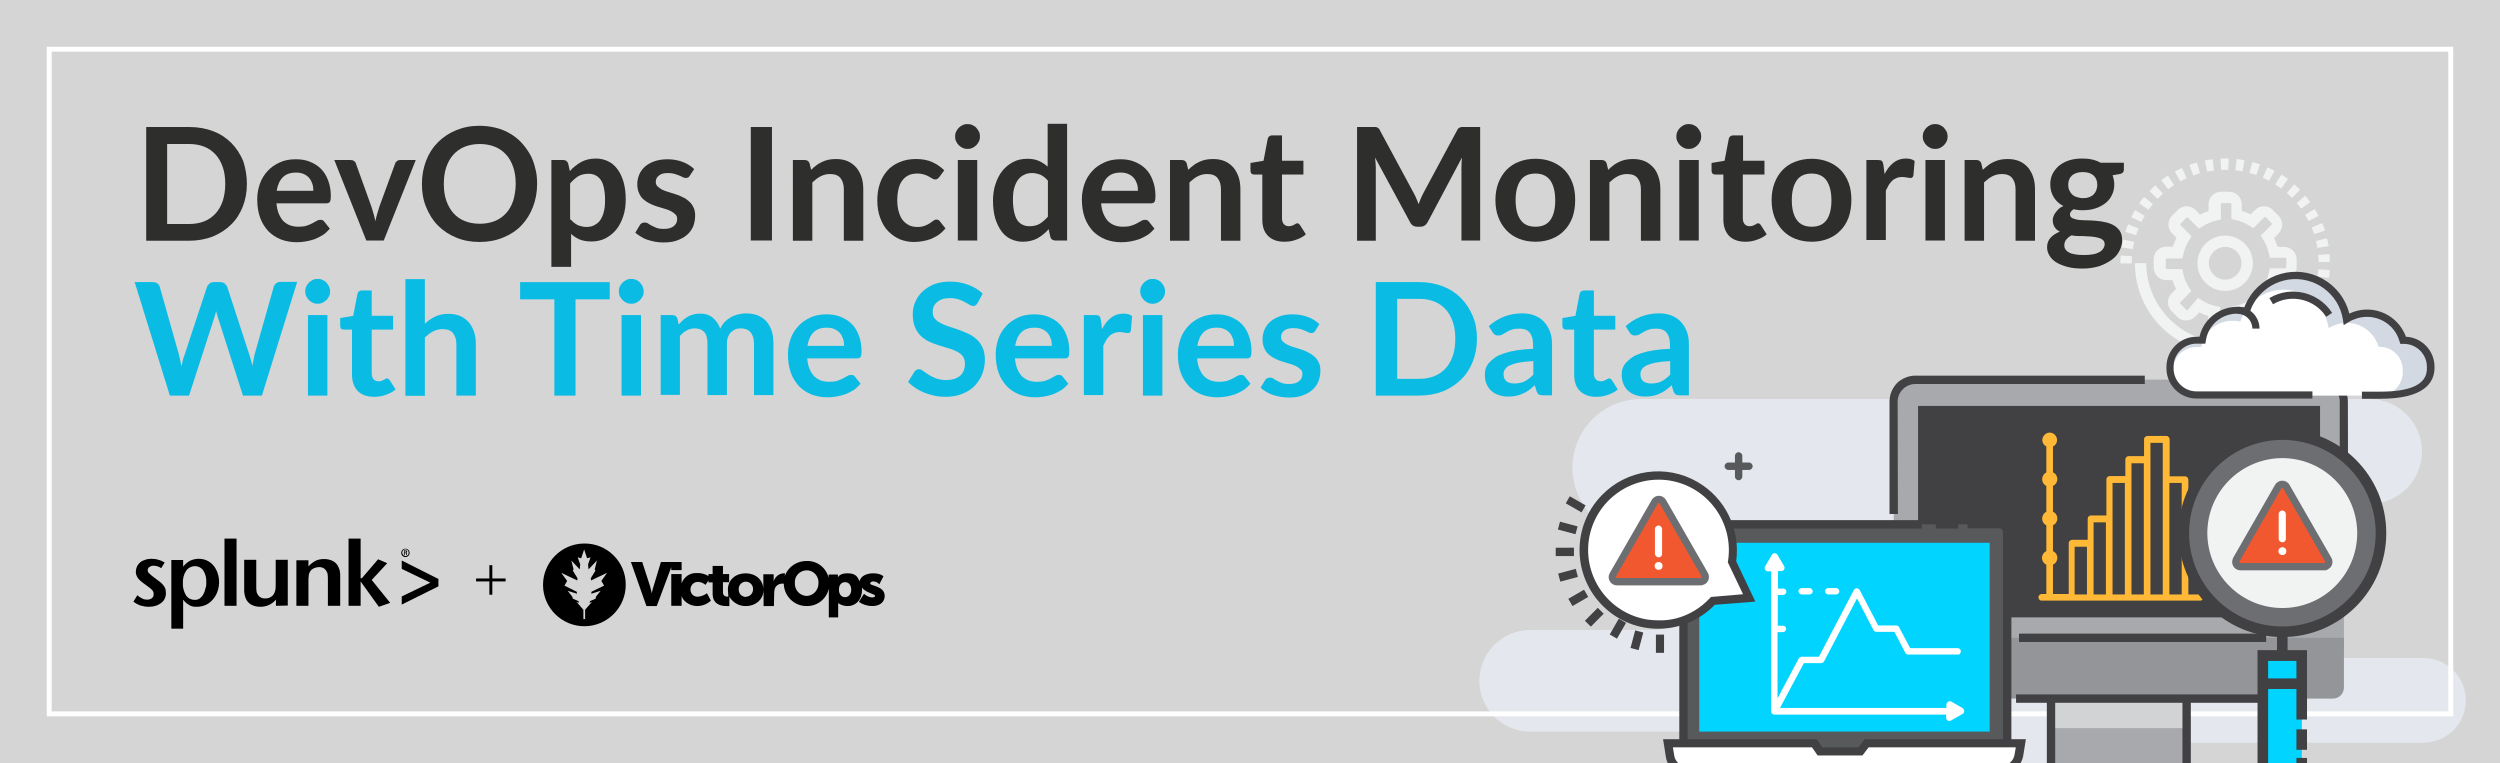 <?xml version="1.0" encoding="utf-8"?>
<!-- Generator: Adobe Illustrator 23.0.1, SVG Export Plug-In . SVG Version: 6.00 Build 0)  -->
<svg version="1.1" id="Layer_1" xmlns="http://www.w3.org/2000/svg" xmlns:xlink="http://www.w3.org/1999/xlink" x="0px" y="0px"
	 viewBox="0 0 1015.6 310" style="enable-background:new 0 0 1015.6 310;" xml:space="preserve">
<style type="text/css">
	.st0{clip-path:url(#SVGID_2_);fill:#D5D5D5;}
	.st1{clip-path:url(#SVGID_2_);fill:#E4E8EE;}
	.st2{clip-path:url(#SVGID_2_);fill:none;stroke:#FFFFFF;stroke-width:2;stroke-miterlimit:10;}
	.st3{clip-path:url(#SVGID_2_);enable-background:new    ;}
	.st4{fill:#2E2E2D;}
	.st5{enable-background:new    ;}
	.st6{fill:#0ABBE3;}
	.st7{clip-path:url(#SVGID_2_);fill-rule:evenodd;clip-rule:evenodd;}
	.st8{clip-path:url(#SVGID_2_);}
	.st9{clip-path:url(#SVGID_4_);}
	.st10{clip-path:url(#SVGID_6_);}
	.st11{clip-path:url(#SVGID_2_);fill:#F1F2F2;}
	.st12{opacity:0.3;clip-path:url(#SVGID_2_);}
	.st13{fill:#414042;}
	.st14{clip-path:url(#SVGID_2_);fill:#BCBEC0;}
	.st15{clip-path:url(#SVGID_2_);fill:#FFFFFF;}
	.st16{clip-path:url(#SVGID_2_);fill:#414042;}
	.st17{clip-path:url(#SVGID_2_);fill:#FFB936;}
	.st18{clip-path:url(#SVGID_2_);fill:#E6E7E8;}
	.st19{clip-path:url(#SVGID_2_);fill:#A7A9AC;}
	.st20{clip-path:url(#SVGID_2_);fill:#00D4FF;}
	.st21{clip-path:url(#SVGID_2_);fill:#D1D3D4;}
	.st22{clip-path:url(#SVGID_2_);fill:#939598;}
	.st23{clip-path:url(#SVGID_2_);fill:#58595B;}
	.st24{clip-path:url(#SVGID_2_);fill:none;}
	.st25{clip-path:url(#SVGID_2_);fill:#F1582F;}
	.st26{clip-path:url(#SVGID_2_);fill:#6D6E71;}
	.st27{clip-path:url(#SVGID_2_);fill:#D2D9E3;}
</style>
<title>BA-Splunk+VictorOps-DevOps-Incident-Monitoring-with-Time-Series-Data-102</title>
<g>
	<defs>
		<rect id="SVGID_1_" x="0" width="1015.6" height="310"/>
	</defs>
	<clipPath id="SVGID_2_">
		<use xlink:href="#SVGID_1_"  style="overflow:visible;"/>
	</clipPath>
	<rect x="0" class="st0" width="1015.6" height="310"/>
	<path class="st1" d="M983.9,183.4L983.9,183.4c0,11.8-9.5,21.3-21.3,21.3h-49.7c0,16.3-13.3,29.6-29.6,29.6h-41
		c-9.1,0-16.5,7.4-16.5,16.5c0,0,0,0,0,0l0,0c0,9.1,7.4,16.5,16.5,16.5l0,0h142.2c9.5,0,17.2,7.7,17.2,17.2l0,0
		c0,9.5-7.7,17.2-17.2,17.2h-92.7c-14.7,0-26.6,11.9-26.6,26.6c0,0,0,0.1,0,0.1l0,0l-180.1,0.4l0.5-31.6h-64
		c-11.4,0-20.6-9.3-20.6-20.6l0,0c0-11.4,9.2-20.6,20.6-20.7l0,0h49.7c10.5,0,19-8.5,19-19l0,0l0,0c0-10.5-8.5-19-19-19h-4.6
		c-15.4,0-27.9-12.5-27.9-27.9v0l0,0c0-15.4,12.5-27.9,27.9-27.9h295.9C974.4,162.2,983.9,171.7,983.9,183.4z"/>
	<rect x="20" y="20" class="st2" width="975.6" height="270"/>
	<g class="st3">
		<path class="st4" d="M100.3,74.7c0,3.4-0.6,6.5-1.7,9.3c-1.1,2.8-2.7,5.3-4.8,7.3c-2,2-4.5,3.6-7.4,4.8c-2.9,1.1-6.1,1.7-9.6,1.7
			H59.4V51.6h17.6c3.5,0,6.7,0.6,9.6,1.7s5.3,2.7,7.4,4.8c2,2,3.6,4.5,4.8,7.3C99.7,68.2,100.3,71.3,100.3,74.7z M91.5,74.7
			c0-2.5-0.3-4.8-1-6.8c-0.7-2-1.6-3.7-2.9-5.1c-1.3-1.4-2.8-2.5-4.6-3.2s-3.8-1.1-6.1-1.1h-9v32.5h9c2.3,0,4.3-0.4,6.1-1.1
			c1.8-0.7,3.3-1.8,4.6-3.2c1.3-1.4,2.2-3.1,2.9-5.1C91.2,79.4,91.5,77.2,91.5,74.7z"/>
	</g>
	<g class="st5">
		<path class="st4" d="M112.3,82.3c0.1,1.7,0.4,3.1,0.9,4.4c0.5,1.2,1.1,2.2,1.8,3c0.8,0.8,1.7,1.4,2.7,1.8c1.1,0.4,2.2,0.6,3.5,0.6
			c1.3,0,2.4-0.1,3.3-0.4c0.9-0.3,1.7-0.6,2.4-1c0.7-0.4,1.3-0.7,1.8-1c0.5-0.3,1-0.4,1.5-0.4c0.7,0,1.1,0.2,1.5,0.7l2.3,2.9
			c-0.9,1-1.8,1.9-2.9,2.6c-1.1,0.7-2.2,1.2-3.4,1.7c-1.2,0.4-2.4,0.7-3.6,0.9c-1.2,0.2-2.4,0.3-3.6,0.3c-2.3,0-4.4-0.4-6.3-1.1
			c-2-0.8-3.7-1.9-5.1-3.3c-1.4-1.5-2.6-3.3-3.4-5.5c-0.8-2.2-1.2-4.7-1.2-7.6c0-2.2,0.4-4.3,1.1-6.3c0.7-2,1.8-3.7,3.1-5.1
			c1.3-1.5,3-2.6,4.9-3.5c1.9-0.9,4.1-1.3,6.6-1.3c2.1,0,4,0.3,5.7,1s3.2,1.6,4.5,2.9c1.3,1.3,2.2,2.8,2.9,4.7
			c0.7,1.8,1.1,3.9,1.1,6.3c0,1.2-0.1,2-0.4,2.4c-0.3,0.4-0.7,0.6-1.5,0.6H112.3z M127.3,77.6c0-1-0.1-2-0.4-2.9
			c-0.3-0.9-0.7-1.7-1.3-2.4c-0.6-0.7-1.3-1.2-2.2-1.6s-1.9-0.6-3.1-0.6c-2.3,0-4.1,0.6-5.4,1.9c-1.3,1.3-2.1,3.1-2.5,5.5H127.3z"/>
	</g>
	<g class="st5">
		<path class="st4" d="M168.9,65l-13,32.7h-7.1l-13-32.7h6.5c0.6,0,1.1,0.1,1.5,0.4c0.4,0.3,0.7,0.6,0.8,1.1l6.3,17.5
			c0.3,1,0.6,2,0.9,3s0.5,2,0.7,2.9c0.2-1,0.4-2,0.7-2.9c0.3-1,0.6-2,0.9-3l6.4-17.5c0.1-0.4,0.4-0.8,0.8-1.1
			c0.4-0.3,0.8-0.4,1.4-0.4H168.9z"/>
	</g>
	<g class="st5">
		<path class="st4" d="M218.2,74.7c0,3.4-0.6,6.5-1.7,9.4s-2.7,5.4-4.7,7.5c-2,2.1-4.5,3.7-7.4,4.9c-2.9,1.2-6.1,1.8-9.6,1.8
			c-3.5,0-6.7-0.6-9.5-1.8c-2.9-1.2-5.3-2.8-7.4-4.9c-2.1-2.1-3.6-4.6-4.8-7.5s-1.7-6-1.7-9.4c0-3.4,0.6-6.5,1.7-9.4
			s2.7-5.4,4.8-7.5c2.1-2.1,4.5-3.7,7.4-4.9s6-1.8,9.5-1.8c2.3,0,4.5,0.3,6.6,0.8c2.1,0.5,4,1.3,5.7,2.3c1.7,1,3.3,2.2,4.6,3.6
			s2.5,3,3.5,4.7c1,1.7,1.7,3.6,2.2,5.7C218,70.3,218.2,72.4,218.2,74.7z M209.5,74.7c0-2.5-0.3-4.8-1-6.8c-0.7-2-1.6-3.7-2.9-5.1
			c-1.3-1.4-2.8-2.5-4.6-3.2c-1.8-0.7-3.8-1.1-6.1-1.1c-2.3,0-4.3,0.4-6.1,1.1c-1.8,0.7-3.3,1.8-4.6,3.2c-1.3,1.4-2.2,3.1-2.9,5.1
			c-0.7,2-1,4.3-1,6.8s0.3,4.8,1,6.8c0.7,2,1.7,3.7,2.9,5.1c1.3,1.4,2.8,2.5,4.6,3.2c1.8,0.7,3.8,1.1,6.1,1.1c2.3,0,4.3-0.4,6.1-1.1
			c1.8-0.7,3.3-1.8,4.6-3.2c1.3-1.4,2.2-3.1,2.9-5.1C209.1,79.4,209.5,77.2,209.5,74.7z"/>
	</g>
	<g class="st5">
		<path class="st4" d="M231.5,69.5c1.3-1.5,2.9-2.7,4.6-3.7c1.7-0.9,3.7-1.4,6-1.4c1.8,0,3.4,0.4,4.9,1.1c1.5,0.7,2.8,1.8,3.8,3.2
			c1.1,1.4,1.9,3.2,2.5,5.2c0.6,2.1,0.9,4.4,0.9,7.1c0,2.4-0.3,4.7-1,6.8c-0.7,2.1-1.6,3.9-2.8,5.4s-2.7,2.7-4.4,3.6
			c-1.7,0.9-3.7,1.3-5.8,1.3c-1.8,0-3.4-0.3-4.7-0.8c-1.3-0.6-2.5-1.3-3.5-2.3v13.4H224V65h4.8c1,0,1.7,0.5,2,1.4L231.5,69.5z
			 M231.9,89.2c0.9,1.1,1.9,1.8,2.9,2.3c1.1,0.4,2.2,0.7,3.4,0.7c1.2,0,2.3-0.2,3.2-0.7s1.8-1.1,2.4-2s1.2-2.1,1.5-3.5
			c0.4-1.4,0.5-3,0.5-4.9c0-1.9-0.2-3.5-0.5-4.9c-0.3-1.3-0.7-2.4-1.3-3.2s-1.3-1.4-2.1-1.8c-0.8-0.4-1.7-0.6-2.8-0.6
			c-1.6,0-3,0.3-4.2,1c-1.1,0.7-2.2,1.7-3.3,2.9V89.2z"/>
		<path class="st4" d="M280.2,71.4c-0.2,0.3-0.4,0.6-0.7,0.7c-0.2,0.1-0.5,0.2-0.9,0.2c-0.4,0-0.8-0.1-1.2-0.3
			c-0.4-0.2-0.9-0.5-1.5-0.7s-1.2-0.5-2-0.7c-0.7-0.2-1.6-0.3-2.6-0.3c-1.6,0-2.8,0.3-3.6,1c-0.9,0.7-1.3,1.5-1.3,2.6
			c0,0.7,0.2,1.3,0.7,1.8c0.5,0.5,1.1,0.9,1.8,1.3c0.8,0.4,1.6,0.7,2.6,1c1,0.3,1.9,0.6,2.9,0.9c1,0.3,2,0.7,2.9,1.2
			c1,0.4,1.8,1,2.6,1.7c0.8,0.7,1.4,1.5,1.8,2.4c0.5,0.9,0.7,2.1,0.7,3.4c0,1.6-0.3,3-0.8,4.4c-0.6,1.3-1.4,2.5-2.5,3.4
			c-1.1,1-2.5,1.7-4.1,2.3s-3.5,0.8-5.6,0.8c-1.1,0-2.2-0.1-3.3-0.3c-1.1-0.2-2.1-0.5-3.1-0.8s-1.9-0.8-2.7-1.3
			c-0.8-0.5-1.6-1-2.2-1.6l1.8-3c0.2-0.4,0.5-0.6,0.8-0.8c0.3-0.2,0.7-0.3,1.2-0.3s1,0.1,1.4,0.4c0.4,0.3,0.9,0.6,1.5,0.9
			c0.6,0.3,1.2,0.6,2,0.9c0.8,0.3,1.8,0.4,2.9,0.4c0.9,0,1.7-0.1,2.4-0.3c0.7-0.2,1.2-0.5,1.7-0.9c0.4-0.4,0.8-0.8,1-1.3
			c0.2-0.5,0.3-1,0.3-1.5c0-0.8-0.2-1.4-0.7-1.9c-0.5-0.5-1.1-0.9-1.8-1.3s-1.6-0.7-2.6-1c-1-0.3-2-0.6-3-0.9c-1-0.3-2-0.7-3-1.2
			c-1-0.5-1.8-1-2.6-1.7s-1.4-1.6-1.8-2.6c-0.5-1-0.7-2.3-0.7-3.7c0-1.3,0.3-2.6,0.8-3.8c0.5-1.2,1.3-2.3,2.3-3.2
			c1-0.9,2.3-1.6,3.9-2.2c1.5-0.5,3.3-0.8,5.3-0.8c2.3,0,4.3,0.4,6.2,1.1c1.8,0.7,3.4,1.7,4.6,2.9L280.2,71.4z"/>
	</g>
	<g class="st5">
		<path class="st4" d="M313.6,97.7H305V51.6h8.6V97.7z"/>
	</g>
	<g class="st5">
		<path class="st4" d="M329.5,69c0.7-0.7,1.4-1.3,2.1-1.8c0.7-0.6,1.5-1,2.3-1.4c0.8-0.4,1.7-0.7,2.6-0.9c0.9-0.2,2-0.3,3.1-0.3
			c1.8,0,3.4,0.3,4.8,0.9c1.4,0.6,2.5,1.5,3.5,2.6c0.9,1.1,1.6,2.4,2.1,3.9c0.5,1.5,0.7,3.2,0.7,5v20.8h-7.9V76.9
			c0-2-0.5-3.5-1.4-4.6c-0.9-1.1-2.3-1.6-4.2-1.6c-1.4,0-2.6,0.3-3.8,0.9c-1.2,0.6-2.3,1.5-3.4,2.5v23.7h-7.9V65h4.8
			c1,0,1.7,0.5,2,1.4L329.5,69z"/>
		<path class="st4" d="M381.6,71.9c-0.2,0.3-0.5,0.5-0.7,0.7c-0.2,0.2-0.5,0.3-1,0.3c-0.4,0-0.8-0.1-1.2-0.4
			c-0.4-0.2-0.8-0.5-1.4-0.8c-0.5-0.3-1.2-0.6-1.9-0.8c-0.7-0.2-1.6-0.4-2.7-0.4c-1.4,0-2.6,0.2-3.6,0.7c-1,0.5-1.9,1.2-2.6,2.2
			c-0.7,0.9-1.2,2.1-1.5,3.4c-0.3,1.3-0.5,2.8-0.5,4.5c0,1.7,0.2,3.3,0.6,4.7c0.4,1.4,0.9,2.5,1.6,3.4c0.7,0.9,1.6,1.6,2.6,2.1
			c1,0.5,2.1,0.7,3.4,0.7c1.3,0,2.3-0.2,3-0.5c0.8-0.3,1.4-0.6,2-1c0.5-0.4,1-0.7,1.4-1c0.4-0.3,0.8-0.5,1.3-0.5
			c0.6,0,1.1,0.2,1.4,0.7l2.3,2.9c-0.9,1-1.8,1.9-2.8,2.6c-1,0.7-2.1,1.2-3.2,1.7c-1.1,0.4-2.2,0.7-3.4,0.9
			c-1.2,0.2-2.3,0.3-3.5,0.3c-2,0-3.9-0.4-5.7-1.1c-1.8-0.8-3.3-1.9-4.7-3.3s-2.4-3.2-3.2-5.3c-0.8-2.1-1.2-4.5-1.2-7.2
			c0-2.4,0.3-4.6,1-6.7c0.7-2.1,1.7-3.8,3-5.3c1.3-1.5,3-2.7,5-3.5c2-0.9,4.3-1.3,6.8-1.3c2.4,0,4.6,0.4,6.4,1.2
			c1.8,0.8,3.5,1.9,5,3.4L381.6,71.9z"/>
		<path class="st4" d="M398.1,55.5c0,0.7-0.1,1.3-0.4,1.9c-0.3,0.6-0.6,1.1-1.1,1.6s-1,0.8-1.6,1.1c-0.6,0.3-1.3,0.4-2,0.4
			c-0.7,0-1.3-0.1-1.9-0.4c-0.6-0.3-1.1-0.6-1.6-1.1s-0.8-1-1.1-1.6c-0.3-0.6-0.4-1.2-0.4-1.9c0-0.7,0.1-1.4,0.4-2
			c0.3-0.6,0.6-1.1,1.1-1.6s1-0.8,1.6-1.1c0.6-0.3,1.2-0.4,1.9-0.4c0.7,0,1.4,0.1,2,0.4c0.6,0.3,1.2,0.6,1.6,1.1s0.8,1,1.1,1.6
			C398,54.1,398.1,54.8,398.1,55.5z M397,65v32.7h-7.9V65H397z"/>
		<path class="st4" d="M433.5,50.3v47.4h-4.8c-1,0-1.7-0.5-2-1.4l-0.7-3.2c-1.3,1.5-2.8,2.7-4.5,3.7c-1.7,0.9-3.7,1.4-6,1.4
			c-1.8,0-3.4-0.4-4.9-1.1c-1.5-0.7-2.8-1.8-3.8-3.2s-1.9-3.2-2.5-5.2c-0.6-2.1-0.9-4.5-0.9-7.1c0-2.4,0.3-4.7,1-6.8
			c0.7-2.1,1.6-3.9,2.8-5.4c1.2-1.5,2.7-2.7,4.4-3.6c1.7-0.9,3.7-1.3,5.8-1.3c1.8,0,3.4,0.3,4.7,0.9c1.3,0.6,2.5,1.4,3.5,2.3V50.3
			H433.5z M425.6,73.3c-0.9-1.1-1.9-1.8-2.9-2.3c-1.1-0.4-2.2-0.7-3.4-0.7c-1.2,0-2.3,0.2-3.2,0.7c-1,0.4-1.8,1.1-2.5,2
			s-1.2,2.1-1.6,3.4c-0.4,1.4-0.5,3-0.5,4.9c0,1.9,0.2,3.5,0.5,4.9c0.3,1.3,0.7,2.4,1.3,3.3c0.6,0.8,1.3,1.4,2.1,1.8
			c0.8,0.4,1.8,0.6,2.8,0.6c1.6,0,3-0.3,4.2-1c1.1-0.7,2.2-1.6,3.3-2.9V73.3z"/>
		<path class="st4" d="M447.3,82.3c0.1,1.7,0.4,3.1,0.9,4.4c0.5,1.2,1.1,2.2,1.8,3c0.8,0.8,1.7,1.4,2.7,1.8c1.1,0.4,2.2,0.6,3.5,0.6
			c1.3,0,2.4-0.1,3.3-0.4c0.9-0.3,1.7-0.6,2.4-1c0.7-0.4,1.3-0.7,1.8-1c0.5-0.3,1-0.4,1.5-0.4c0.7,0,1.1,0.2,1.5,0.7l2.3,2.9
			c-0.9,1-1.8,1.9-2.9,2.6c-1.1,0.7-2.2,1.2-3.4,1.7c-1.2,0.4-2.4,0.7-3.6,0.9c-1.2,0.2-2.4,0.3-3.6,0.3c-2.3,0-4.4-0.4-6.3-1.1
			c-2-0.8-3.7-1.9-5.1-3.3c-1.4-1.5-2.6-3.3-3.4-5.5c-0.8-2.2-1.2-4.7-1.2-7.6c0-2.2,0.4-4.3,1.1-6.3c0.7-2,1.8-3.7,3.1-5.1
			c1.3-1.5,3-2.6,4.9-3.5c1.9-0.9,4.1-1.3,6.6-1.3c2.1,0,4,0.3,5.7,1s3.2,1.6,4.5,2.9c1.3,1.3,2.2,2.8,2.9,4.7
			c0.7,1.8,1.1,3.9,1.1,6.3c0,1.2-0.1,2-0.4,2.4c-0.3,0.4-0.7,0.6-1.5,0.6H447.3z M462.3,77.6c0-1-0.1-2-0.4-2.9
			c-0.3-0.9-0.7-1.7-1.3-2.4c-0.6-0.7-1.3-1.2-2.2-1.6s-1.9-0.6-3.1-0.6c-2.3,0-4.1,0.6-5.4,1.9c-1.3,1.3-2.1,3.1-2.5,5.5H462.3z"/>
	</g>
	<g class="st5">
		<path class="st4" d="M482.7,69c0.7-0.7,1.4-1.3,2.1-1.8c0.7-0.6,1.5-1,2.3-1.4c0.8-0.4,1.7-0.7,2.6-0.9c0.9-0.2,2-0.3,3.1-0.3
			c1.8,0,3.4,0.3,4.8,0.9c1.4,0.6,2.5,1.5,3.5,2.6c0.9,1.1,1.6,2.4,2.1,3.9c0.5,1.5,0.7,3.2,0.7,5v20.8h-7.9V76.9
			c0-2-0.5-3.5-1.4-4.6c-0.9-1.1-2.3-1.6-4.2-1.6c-1.4,0-2.6,0.3-3.8,0.9c-1.2,0.6-2.3,1.5-3.4,2.5v23.7h-7.9V65h4.8
			c1,0,1.7,0.5,2,1.4L482.7,69z"/>
	</g>
	<g class="st5">
		<path class="st4" d="M521.7,98.2c-2.8,0-5-0.8-6.6-2.4s-2.3-3.8-2.3-6.6V70.9h-3.3c-0.4,0-0.8-0.1-1.1-0.4
			c-0.3-0.3-0.4-0.7-0.4-1.2v-3.1l5.3-0.9l1.7-8.9c0.1-0.4,0.3-0.8,0.6-1c0.3-0.2,0.7-0.4,1.1-0.4h4.1v10.3h8.7v5.6h-8.7v17.7
			c0,1,0.2,1.8,0.7,2.4c0.5,0.6,1.2,0.9,2.1,0.9c0.5,0,0.9-0.1,1.2-0.2c0.3-0.1,0.6-0.2,0.9-0.4s0.5-0.2,0.7-0.4
			c0.2-0.1,0.4-0.2,0.6-0.2c0.2,0,0.4,0.1,0.6,0.2c0.1,0.1,0.3,0.3,0.5,0.5l2.4,3.8c-1.1,1-2.5,1.7-4,2.2
			C524.9,98,523.3,98.2,521.7,98.2z"/>
	</g>
	<g class="st5">
		<path class="st4" d="M601.3,51.6v46.1h-7.6V67.9c0-1.2,0.1-2.5,0.2-3.9L580,90.2c-0.7,1.3-1.7,1.9-3,1.9h-1.2
			c-1.4,0-2.4-0.6-3-1.9L558.6,64c0.1,0.7,0.1,1.4,0.2,2.1c0,0.7,0.1,1.3,0.1,1.9v29.8h-7.6V51.6h6.5c0.4,0,0.7,0,1,0
			s0.5,0.1,0.7,0.2c0.2,0.1,0.4,0.2,0.6,0.4c0.2,0.2,0.4,0.4,0.5,0.8l13.8,25.6c0.4,0.7,0.7,1.4,1,2.1c0.3,0.7,0.6,1.5,0.9,2.2
			c0.3-0.8,0.6-1.5,0.9-2.3c0.3-0.7,0.7-1.4,1-2.1L591.9,53c0.2-0.3,0.4-0.6,0.5-0.8c0.2-0.2,0.4-0.3,0.6-0.4
			c0.2-0.1,0.5-0.1,0.7-0.2c0.3,0,0.6,0,1,0H601.3z"/>
	</g>
	<g class="st5">
		<path class="st4" d="M623.8,64.5c2.4,0,4.6,0.4,6.6,1.2s3.7,1.9,5.1,3.3c1.4,1.4,2.5,3.2,3.3,5.3c0.8,2.1,1.1,4.4,1.1,7
			c0,2.6-0.4,4.9-1.1,7c-0.8,2.1-1.9,3.9-3.3,5.3c-1.4,1.5-3.1,2.6-5.1,3.4s-4.2,1.2-6.6,1.2c-2.4,0-4.7-0.4-6.7-1.2
			c-2-0.8-3.7-1.9-5.1-3.4c-1.4-1.5-2.5-3.2-3.3-5.3c-0.8-2.1-1.2-4.4-1.2-7c0-2.6,0.4-4.9,1.2-7c0.8-2.1,1.9-3.8,3.3-5.3
			c1.4-1.4,3.1-2.6,5.1-3.3C619.1,64.9,621.3,64.5,623.8,64.5z M623.8,92.1c2.7,0,4.7-0.9,6-2.7c1.3-1.8,2-4.5,2-8
			c0-3.5-0.7-6.2-2-8.1c-1.3-1.8-3.3-2.8-6-2.8c-2.8,0-4.8,0.9-6.1,2.8c-1.3,1.9-2,4.5-2,8s0.7,6.2,2,8
			C619,91.2,621,92.1,623.8,92.1z"/>
		<path class="st4" d="M653.3,69c0.7-0.7,1.4-1.3,2.1-1.8c0.7-0.6,1.5-1,2.3-1.4c0.8-0.4,1.7-0.7,2.6-0.9c0.9-0.2,2-0.3,3.1-0.3
			c1.8,0,3.4,0.3,4.8,0.9s2.5,1.5,3.5,2.6s1.6,2.4,2.1,3.9c0.5,1.5,0.7,3.2,0.7,5v20.8h-7.9V76.9c0-2-0.5-3.5-1.4-4.6
			s-2.3-1.6-4.2-1.6c-1.4,0-2.6,0.3-3.8,0.9c-1.2,0.6-2.3,1.5-3.4,2.5v23.7h-7.9V65h4.8c1,0,1.7,0.5,2,1.4L653.3,69z"/>
		<path class="st4" d="M691.1,55.5c0,0.7-0.1,1.3-0.4,1.9s-0.6,1.1-1.1,1.6s-1,0.8-1.6,1.1c-0.6,0.3-1.3,0.4-2,0.4
			c-0.7,0-1.3-0.1-1.9-0.4c-0.6-0.3-1.1-0.6-1.6-1.1s-0.8-1-1.1-1.6c-0.3-0.6-0.4-1.2-0.4-1.9c0-0.7,0.1-1.4,0.4-2
			c0.3-0.6,0.6-1.1,1.1-1.6s1-0.8,1.6-1.1c0.6-0.3,1.2-0.4,1.9-0.4c0.7,0,1.4,0.1,2,0.4c0.6,0.3,1.2,0.6,1.6,1.1s0.8,1,1.1,1.6
			C691,54.1,691.1,54.8,691.1,55.5z M690.1,65v32.7h-7.9V65H690.1z"/>
	</g>
	<g class="st5">
		<path class="st4" d="M709,98.2c-2.8,0-5-0.8-6.6-2.4c-1.5-1.6-2.3-3.8-2.3-6.6V70.9h-3.3c-0.4,0-0.8-0.1-1.1-0.4
			c-0.3-0.3-0.4-0.7-0.4-1.2v-3.1l5.3-0.9l1.7-8.9c0.1-0.4,0.3-0.8,0.6-1c0.3-0.2,0.7-0.4,1.1-0.4h4.1v10.3h8.7v5.6H708v17.7
			c0,1,0.2,1.8,0.7,2.4c0.5,0.6,1.2,0.9,2.1,0.9c0.5,0,0.9-0.1,1.2-0.2c0.3-0.1,0.6-0.2,0.9-0.4c0.2-0.1,0.5-0.2,0.7-0.4
			c0.2-0.1,0.4-0.2,0.6-0.2c0.2,0,0.4,0.1,0.6,0.2c0.1,0.1,0.3,0.3,0.5,0.5l2.4,3.8c-1.1,1-2.5,1.7-4,2.2
			C712.1,98,710.6,98.2,709,98.2z"/>
	</g>
	<g class="st5">
		<path class="st4" d="M736,64.5c2.4,0,4.6,0.4,6.6,1.2s3.7,1.9,5.1,3.3c1.4,1.4,2.5,3.2,3.3,5.3c0.8,2.1,1.1,4.4,1.1,7
			c0,2.6-0.4,4.9-1.1,7c-0.8,2.1-1.9,3.9-3.3,5.3c-1.4,1.5-3.1,2.6-5.1,3.4s-4.2,1.2-6.6,1.2c-2.4,0-4.7-0.4-6.7-1.2
			c-2-0.8-3.7-1.9-5.1-3.4c-1.4-1.5-2.5-3.2-3.3-5.3c-0.8-2.1-1.2-4.4-1.2-7c0-2.6,0.4-4.9,1.2-7c0.8-2.1,1.9-3.8,3.3-5.3
			c1.4-1.4,3.1-2.6,5.1-3.3C731.4,64.9,733.6,64.5,736,64.5z M736,92.1c2.7,0,4.7-0.9,6-2.7c1.3-1.8,2-4.5,2-8c0-3.5-0.7-6.2-2-8.1
			c-1.3-1.8-3.3-2.8-6-2.8c-2.8,0-4.8,0.9-6.1,2.8c-1.3,1.9-2,4.5-2,8s0.7,6.2,2,8C731.2,91.2,733.3,92.1,736,92.1z"/>
		<path class="st4" d="M765.6,70.7c1-2,2.2-3.5,3.6-4.6c1.4-1.1,3.1-1.7,5-1.7c1.5,0,2.7,0.3,3.6,1l-0.5,5.9
			c-0.1,0.4-0.3,0.7-0.5,0.8c-0.2,0.2-0.5,0.2-0.8,0.2c-0.3,0-0.8-0.1-1.4-0.2c-0.6-0.1-1.2-0.2-1.8-0.2c-0.9,0-1.6,0.1-2.3,0.4
			c-0.7,0.3-1.3,0.6-1.8,1.1s-1,1.1-1.4,1.7c-0.4,0.7-0.8,1.5-1.2,2.3v20.1h-7.9V65h4.6c0.8,0,1.4,0.1,1.7,0.4
			c0.3,0.3,0.5,0.8,0.6,1.5L765.6,70.7z"/>
		<path class="st4" d="M791.2,55.5c0,0.7-0.1,1.3-0.4,1.9s-0.6,1.1-1.1,1.6s-1,0.8-1.6,1.1c-0.6,0.3-1.3,0.4-2,0.4
			c-0.7,0-1.3-0.1-1.9-0.4c-0.6-0.3-1.1-0.6-1.6-1.1s-0.8-1-1.1-1.6c-0.3-0.6-0.4-1.2-0.4-1.9c0-0.7,0.1-1.4,0.4-2
			c0.3-0.6,0.6-1.1,1.1-1.6s1-0.8,1.6-1.1c0.6-0.3,1.2-0.4,1.9-0.4c0.7,0,1.4,0.1,2,0.4c0.6,0.3,1.2,0.6,1.6,1.1s0.8,1,1.1,1.6
			C791.1,54.1,791.2,54.8,791.2,55.5z M790.1,65v32.7h-7.9V65H790.1z"/>
		<path class="st4" d="M805.5,69c0.7-0.7,1.4-1.3,2.1-1.8c0.7-0.6,1.5-1,2.3-1.4c0.8-0.4,1.7-0.7,2.6-0.9c0.9-0.2,2-0.3,3.1-0.3
			c1.8,0,3.4,0.3,4.8,0.9c1.4,0.6,2.5,1.5,3.5,2.6c0.9,1.1,1.6,2.4,2.1,3.9s0.7,3.2,0.7,5v20.8h-7.9V76.9c0-2-0.5-3.5-1.4-4.6
			c-0.9-1.1-2.3-1.6-4.2-1.6c-1.4,0-2.6,0.3-3.8,0.9c-1.2,0.6-2.3,1.5-3.4,2.5v23.7h-7.9V65h4.8c1,0,1.7,0.5,2,1.4L805.5,69z"/>
		<path class="st4" d="M862.8,66.1V69c0,0.9-0.6,1.5-1.7,1.7l-2.9,0.5c0.4,1.1,0.7,2.4,0.7,3.7c0,1.6-0.3,3.1-1,4.4
			c-0.6,1.3-1.5,2.4-2.7,3.3s-2.5,1.6-4.1,2.1c-1.6,0.5-3.2,0.7-5.1,0.7c-0.6,0-1.3,0-1.8-0.1c-0.6-0.1-1.2-0.1-1.8-0.3
			c-1,0.6-1.5,1.3-1.5,2.1c0,0.7,0.3,1.1,0.9,1.5c0.6,0.3,1.4,0.5,2.4,0.7c1,0.1,2.1,0.2,3.4,0.2c1.3,0,2.6,0.1,3.9,0.2
			c1.3,0.1,2.6,0.3,3.9,0.6c1.3,0.3,2.4,0.7,3.4,1.3s1.8,1.4,2.4,2.3s0.9,2.3,0.9,3.8c0,1.4-0.4,2.8-1.1,4.2
			c-0.7,1.4-1.7,2.6-3.1,3.6s-3,1.9-5,2.6c-2,0.6-4.2,1-6.7,1c-2.5,0-4.6-0.2-6.4-0.7c-1.8-0.5-3.3-1.1-4.6-1.9
			c-1.2-0.8-2.1-1.7-2.7-2.8c-0.6-1-0.9-2.1-0.9-3.3c0-1.5,0.5-2.8,1.4-3.8c0.9-1,2.2-1.9,3.8-2.5c-0.9-0.4-1.6-1-2.1-1.8
			c-0.5-0.7-0.8-1.7-0.8-2.9c0-0.5,0.1-1,0.3-1.5c0.2-0.5,0.4-1,0.8-1.5s0.8-1,1.3-1.5s1.2-0.9,1.9-1.2c-1.7-0.9-3-2.1-3.9-3.6
			c-0.9-1.5-1.4-3.2-1.4-5.2c0-1.6,0.3-3.1,1-4.4s1.6-2.4,2.7-3.3c1.2-0.9,2.5-1.6,4.1-2.1c1.6-0.5,3.3-0.7,5.2-0.7
			c1.4,0,2.7,0.1,4,0.4s2.4,0.7,3.4,1.3H862.8z M855,99.2c0-0.6-0.2-1.2-0.6-1.6c-0.4-0.4-0.9-0.7-1.6-0.9c-0.7-0.2-1.4-0.4-2.3-0.5
			s-1.8-0.2-2.8-0.2c-1-0.1-2-0.1-3.1-0.1c-1.1,0-2.1-0.1-3.1-0.3c-0.9,0.5-1.6,1.1-2.1,1.7c-0.5,0.7-0.8,1.4-0.8,2.3
			c0,0.6,0.1,1.1,0.4,1.6c0.3,0.5,0.7,0.9,1.4,1.3c0.6,0.4,1.4,0.6,2.4,0.8s2.2,0.3,3.7,0.3c1.5,0,2.7-0.1,3.8-0.3
			c1.1-0.2,1.9-0.5,2.6-0.9c0.7-0.4,1.2-0.9,1.5-1.4C854.8,100.4,855,99.8,855,99.2z M846.1,80.5c1,0,1.8-0.1,2.6-0.4
			s1.3-0.6,1.8-1.1c0.5-0.5,0.8-1,1.1-1.7c0.2-0.7,0.4-1.4,0.4-2.2c0-1.6-0.5-2.9-1.5-3.8s-2.4-1.4-4.4-1.4c-1.9,0-3.4,0.5-4.4,1.4
			s-1.5,2.2-1.5,3.8c0,0.8,0.1,1.5,0.4,2.1s0.6,1.2,1.1,1.7c0.5,0.5,1.1,0.9,1.8,1.1S845.1,80.5,846.1,80.5z"/>
	</g>
	<g class="st5">
		<path class="st6" d="M120.7,114.6l-14.3,46.1h-7.7l-10.1-31.5c-0.3-0.8-0.5-1.7-0.8-2.8c-0.1,0.5-0.3,1-0.4,1.5
			c-0.1,0.5-0.3,0.9-0.4,1.3l-10.2,31.5h-7.8l-14.3-46.1H62c0.7,0,1.4,0.2,1.9,0.5c0.5,0.4,0.8,0.8,1,1.4l7.8,27.6
			c0.2,0.7,0.3,1.4,0.5,2.2c0.2,0.8,0.3,1.6,0.5,2.5c0.2-0.9,0.4-1.7,0.6-2.5s0.4-1.5,0.7-2.2l9.1-27.6c0.2-0.5,0.5-0.9,1-1.3
			c0.5-0.4,1.1-0.6,1.8-0.6h2.5c0.7,0,1.3,0.2,1.8,0.5c0.5,0.4,0.8,0.8,1.1,1.4l9,27.6c0.4,1.3,0.9,2.8,1.2,4.6
			c0.3-1.7,0.6-3.2,0.9-4.6l7.8-27.6c0.1-0.5,0.5-1,1-1.4c0.5-0.4,1.1-0.6,1.9-0.6H120.7z"/>
	</g>
	<g class="st5">
		<path class="st6" d="M134.1,118.4c0,0.7-0.1,1.3-0.4,1.9c-0.3,0.6-0.6,1.1-1.1,1.6s-1,0.8-1.6,1.1c-0.6,0.3-1.3,0.4-2,0.4
			c-0.7,0-1.3-0.1-1.9-0.4c-0.6-0.3-1.1-0.6-1.6-1.1s-0.8-1-1.1-1.6c-0.3-0.6-0.4-1.2-0.4-1.9c0-0.7,0.1-1.4,0.4-2
			c0.3-0.6,0.6-1.1,1.1-1.6s1-0.8,1.6-1.1c0.6-0.3,1.2-0.4,1.9-0.4c0.7,0,1.4,0.1,2,0.4c0.6,0.3,1.2,0.6,1.6,1.1s0.8,1,1.1,1.6
			C133.9,117.1,134.1,117.7,134.1,118.4z M133,128v32.7h-7.9V128H133z"/>
		<path class="st6" d="M151.9,161.2c-2.8,0-5-0.8-6.6-2.4c-1.5-1.6-2.3-3.8-2.3-6.6v-18.3h-3.3c-0.4,0-0.8-0.1-1.1-0.4
			c-0.3-0.3-0.4-0.7-0.4-1.2v-3.1l5.3-0.9l1.7-8.9c0.1-0.4,0.3-0.8,0.6-1c0.3-0.2,0.7-0.4,1.1-0.4h4.1v10.3h8.7v5.6H151v17.7
			c0,1,0.2,1.8,0.7,2.4c0.5,0.6,1.2,0.9,2.1,0.9c0.5,0,0.9-0.1,1.2-0.2c0.3-0.1,0.6-0.2,0.9-0.4c0.2-0.1,0.5-0.2,0.7-0.4
			c0.2-0.1,0.4-0.2,0.6-0.2c0.2,0,0.4,0.1,0.6,0.2c0.1,0.1,0.3,0.3,0.5,0.5l2.4,3.8c-1.1,1-2.5,1.7-4,2.2
			C155.1,161,153.5,161.2,151.9,161.2z"/>
		<path class="st6" d="M172.6,131.5c1.3-1.2,2.7-2.2,4.2-2.9c1.5-0.7,3.3-1.1,5.4-1.1c1.8,0,3.4,0.3,4.8,0.9
			c1.4,0.6,2.5,1.5,3.5,2.6c0.9,1.1,1.6,2.4,2.1,3.9c0.5,1.5,0.7,3.2,0.7,5v20.8h-7.9v-20.8c0-2-0.5-3.5-1.4-4.6
			c-0.9-1.1-2.3-1.6-4.2-1.6c-1.4,0-2.6,0.3-3.8,0.9c-1.2,0.6-2.3,1.5-3.4,2.5v23.7h-7.9v-47.4h7.9V131.5z"/>
	</g>
	<g class="st5">
		<path class="st6" d="M247.7,121.6h-13.9v39.1h-8.6v-39.1h-13.9v-7h36.4V121.6z"/>
	</g>
	<g class="st5">
		<path class="st6" d="M261.5,118.4c0,0.7-0.1,1.3-0.4,1.9c-0.3,0.6-0.6,1.1-1.1,1.6s-1,0.8-1.6,1.1c-0.6,0.3-1.3,0.4-2,0.4
			c-0.7,0-1.3-0.1-1.9-0.4c-0.6-0.3-1.1-0.6-1.6-1.1s-0.8-1-1.1-1.6c-0.3-0.6-0.4-1.2-0.4-1.9c0-0.7,0.1-1.4,0.4-2
			c0.3-0.6,0.6-1.1,1.1-1.6s1-0.8,1.6-1.1c0.6-0.3,1.2-0.4,1.9-0.4c0.7,0,1.4,0.1,2,0.4c0.6,0.3,1.2,0.6,1.6,1.1s0.8,1,1.1,1.6
			C261.3,117.1,261.5,117.7,261.5,118.4z M260.4,128v32.7h-7.9V128H260.4z"/>
		<path class="st6" d="M268.4,160.7V128h4.8c1,0,1.7,0.5,2,1.4l0.5,2.4c0.6-0.6,1.2-1.2,1.8-1.8c0.6-0.5,1.3-1,2-1.4
			s1.5-0.7,2.3-0.9c0.8-0.2,1.7-0.3,2.7-0.3c2.1,0,3.8,0.6,5.1,1.7c1.3,1.1,2.3,2.6,3,4.4c0.5-1.1,1.1-2,1.9-2.8
			c0.8-0.8,1.6-1.4,2.5-1.9c0.9-0.5,1.9-0.8,2.9-1.1c1-0.2,2.1-0.4,3.1-0.4c1.8,0,3.4,0.3,4.8,0.8c1.4,0.6,2.6,1.4,3.5,2.4
			s1.7,2.4,2.2,3.9s0.7,3.3,0.7,5.3v20.8h-7.9v-20.8c0-2.1-0.5-3.7-1.4-4.7c-0.9-1.1-2.3-1.6-4-1.6c-0.8,0-1.6,0.1-2.2,0.4
			c-0.7,0.3-1.3,0.7-1.8,1.2c-0.5,0.5-0.9,1.2-1.2,2c-0.3,0.8-0.4,1.7-0.4,2.7v20.8h-7.9v-20.8c0-2.2-0.4-3.8-1.3-4.8
			c-0.9-1-2.2-1.5-3.9-1.5c-1.1,0-2.2,0.3-3.2,0.8s-1.9,1.3-2.8,2.3v23.9H268.4z"/>
		<path class="st6" d="M327.9,145.3c0.1,1.7,0.4,3.1,0.9,4.4c0.5,1.2,1.1,2.2,1.8,3c0.8,0.8,1.7,1.4,2.7,1.8
			c1.1,0.4,2.2,0.6,3.5,0.6c1.3,0,2.4-0.1,3.3-0.4c0.9-0.3,1.7-0.6,2.4-1c0.7-0.4,1.3-0.7,1.8-1c0.5-0.3,1-0.4,1.5-0.4
			c0.7,0,1.1,0.2,1.5,0.7l2.3,2.9c-0.9,1-1.8,1.9-2.9,2.6c-1.1,0.7-2.2,1.2-3.4,1.7c-1.2,0.4-2.4,0.7-3.6,0.9
			c-1.2,0.2-2.4,0.3-3.6,0.3c-2.3,0-4.4-0.4-6.3-1.1c-2-0.8-3.7-1.9-5.1-3.3c-1.4-1.5-2.6-3.3-3.4-5.5c-0.8-2.2-1.2-4.7-1.2-7.6
			c0-2.2,0.4-4.3,1.1-6.3c0.7-2,1.8-3.7,3.1-5.1c1.3-1.5,3-2.6,4.9-3.5c1.9-0.9,4.1-1.3,6.6-1.3c2.1,0,4,0.3,5.7,1s3.2,1.6,4.5,2.9
			c1.3,1.3,2.2,2.8,2.9,4.7c0.7,1.8,1.1,3.9,1.1,6.3c0,1.2-0.1,2-0.4,2.4c-0.3,0.4-0.7,0.6-1.5,0.6H327.9z M342.9,140.6
			c0-1-0.1-2-0.4-2.9c-0.3-0.9-0.7-1.7-1.3-2.4c-0.6-0.7-1.3-1.2-2.2-1.6s-1.9-0.6-3.1-0.6c-2.3,0-4.1,0.6-5.4,1.9
			c-1.3,1.3-2.1,3.1-2.5,5.5H342.9z"/>
	</g>
	<g class="st5">
		<path class="st6" d="M397.2,123c-0.3,0.4-0.5,0.8-0.8,1c-0.3,0.2-0.6,0.3-1.1,0.3c-0.4,0-0.9-0.2-1.5-0.5
			c-0.5-0.3-1.1-0.7-1.9-1.1c-0.7-0.4-1.6-0.8-2.5-1.1c-1-0.3-2.1-0.5-3.4-0.5c-1.2,0-2.2,0.1-3.1,0.4s-1.6,0.7-2.2,1.2
			c-0.6,0.5-1.1,1.1-1.4,1.8c-0.3,0.7-0.4,1.5-0.4,2.3c0,1.1,0.3,2,0.9,2.7c0.6,0.7,1.4,1.3,2.4,1.8c1,0.5,2.1,1,3.4,1.4
			c1.3,0.4,2.6,0.8,3.9,1.3s2.6,1,3.9,1.6s2.4,1.4,3.4,2.3c1,0.9,1.8,2.1,2.4,3.4c0.6,1.3,0.9,3,0.9,4.9c0,2.1-0.4,4-1.1,5.8
			c-0.7,1.8-1.8,3.4-3.1,4.8c-1.4,1.4-3,2.4-5,3.2s-4.2,1.2-6.8,1.2c-1.5,0-2.9-0.1-4.3-0.4c-1.4-0.3-2.8-0.7-4.1-1.2
			s-2.5-1.2-3.7-1.9c-1.1-0.7-2.2-1.6-3.1-2.5l2.5-4.1c0.2-0.3,0.5-0.5,0.8-0.8c0.3-0.2,0.7-0.3,1.1-0.3c0.5,0,1.1,0.2,1.7,0.7
			c0.6,0.4,1.3,0.9,2.2,1.5s1.8,1,3,1.5c1.1,0.4,2.5,0.7,4.1,0.7c2.4,0,4.3-0.6,5.7-1.7c1.3-1.2,2-2.8,2-5c0-1.2-0.3-2.2-0.9-3
			c-0.6-0.8-1.4-1.4-2.4-1.9c-1-0.5-2.1-1-3.4-1.3c-1.3-0.4-2.6-0.8-3.9-1.2c-1.3-0.4-2.6-0.9-3.9-1.5c-1.3-0.6-2.4-1.4-3.4-2.3
			c-1-1-1.8-2.2-2.4-3.6c-0.6-1.4-0.9-3.2-0.9-5.3c0-1.7,0.3-3.3,1-4.9s1.6-3,2.9-4.2c1.3-1.2,2.8-2.2,4.7-3c1.9-0.7,4-1.1,6.4-1.1
			c2.7,0,5.2,0.4,7.5,1.3c2.3,0.8,4.3,2,5.9,3.6L397.2,123z"/>
	</g>
	<g class="st5">
		<path class="st6" d="M412.3,145.3c0.1,1.7,0.4,3.1,0.9,4.4c0.5,1.2,1.1,2.2,1.8,3c0.8,0.8,1.7,1.4,2.7,1.8
			c1.1,0.4,2.2,0.6,3.5,0.6c1.3,0,2.4-0.1,3.3-0.4c0.9-0.3,1.7-0.6,2.4-1c0.7-0.4,1.3-0.7,1.8-1c0.5-0.3,1-0.4,1.5-0.4
			c0.7,0,1.1,0.2,1.5,0.7l2.3,2.9c-0.9,1-1.8,1.9-2.9,2.6c-1.1,0.7-2.2,1.2-3.4,1.7c-1.2,0.4-2.4,0.7-3.6,0.9
			c-1.2,0.2-2.4,0.3-3.6,0.3c-2.3,0-4.4-0.4-6.3-1.1c-2-0.8-3.7-1.9-5.1-3.3c-1.4-1.5-2.6-3.3-3.4-5.5c-0.8-2.2-1.2-4.7-1.2-7.6
			c0-2.2,0.4-4.3,1.1-6.3c0.7-2,1.8-3.7,3.1-5.1c1.3-1.5,3-2.6,4.9-3.5c1.9-0.9,4.1-1.3,6.6-1.3c2.1,0,4,0.3,5.7,1s3.2,1.6,4.5,2.9
			c1.3,1.3,2.2,2.8,2.9,4.7c0.7,1.8,1.1,3.9,1.1,6.3c0,1.2-0.1,2-0.4,2.4c-0.3,0.4-0.7,0.6-1.5,0.6H412.3z M427.3,140.6
			c0-1-0.1-2-0.4-2.9c-0.3-0.9-0.7-1.7-1.3-2.4c-0.6-0.7-1.3-1.2-2.2-1.6s-1.9-0.6-3.1-0.6c-2.3,0-4.1,0.6-5.4,1.9
			c-1.3,1.3-2.1,3.1-2.5,5.5H427.3z"/>
		<path class="st6" d="M447.7,133.7c1-2,2.2-3.5,3.6-4.6c1.4-1.1,3.1-1.7,5-1.7c1.5,0,2.7,0.3,3.6,1l-0.5,5.9
			c-0.1,0.4-0.3,0.7-0.5,0.8c-0.2,0.2-0.5,0.2-0.8,0.2c-0.3,0-0.8-0.1-1.4-0.2c-0.6-0.1-1.2-0.2-1.8-0.2c-0.9,0-1.6,0.1-2.3,0.4
			s-1.3,0.6-1.8,1.1s-1,1.1-1.4,1.7c-0.4,0.7-0.8,1.5-1.2,2.3v20.1h-7.9V128h4.6c0.8,0,1.4,0.1,1.7,0.4s0.5,0.8,0.6,1.5L447.7,133.7
			z"/>
		<path class="st6" d="M473.3,118.4c0,0.7-0.1,1.3-0.4,1.9c-0.3,0.6-0.6,1.1-1.1,1.6s-1,0.8-1.6,1.1c-0.6,0.3-1.3,0.4-2,0.4
			c-0.7,0-1.3-0.1-1.9-0.4c-0.6-0.3-1.1-0.6-1.6-1.1s-0.8-1-1.1-1.6c-0.3-0.6-0.4-1.2-0.4-1.9c0-0.7,0.1-1.4,0.4-2
			c0.3-0.6,0.6-1.1,1.1-1.6s1-0.8,1.6-1.1c0.6-0.3,1.2-0.4,1.9-0.4c0.7,0,1.4,0.1,2,0.4c0.6,0.3,1.2,0.6,1.6,1.1s0.8,1,1.1,1.6
			C473.2,117.1,473.3,117.7,473.3,118.4z M472.2,128v32.7h-7.9V128H472.2z"/>
		<path class="st6" d="M486.3,145.3c0.1,1.7,0.4,3.1,0.9,4.4c0.5,1.2,1.1,2.2,1.8,3c0.8,0.8,1.7,1.4,2.7,1.8
			c1.1,0.4,2.2,0.6,3.5,0.6c1.3,0,2.4-0.1,3.3-0.4c0.9-0.3,1.7-0.6,2.4-1c0.7-0.4,1.3-0.7,1.8-1c0.5-0.3,1-0.4,1.5-0.4
			c0.7,0,1.1,0.2,1.5,0.7l2.3,2.9c-0.9,1-1.8,1.9-2.9,2.6c-1.1,0.7-2.2,1.2-3.4,1.7c-1.2,0.4-2.4,0.7-3.6,0.9
			c-1.2,0.2-2.4,0.3-3.6,0.3c-2.3,0-4.4-0.4-6.3-1.1c-2-0.8-3.7-1.9-5.1-3.3c-1.4-1.5-2.6-3.3-3.4-5.5c-0.8-2.2-1.2-4.7-1.2-7.6
			c0-2.2,0.4-4.3,1.1-6.3c0.7-2,1.8-3.7,3.1-5.1c1.3-1.5,3-2.6,4.9-3.5c1.9-0.9,4.1-1.3,6.6-1.3c2.1,0,4,0.3,5.7,1s3.2,1.6,4.5,2.9
			c1.3,1.3,2.2,2.8,2.9,4.7c0.7,1.8,1.1,3.9,1.1,6.3c0,1.2-0.1,2-0.4,2.4c-0.3,0.4-0.7,0.6-1.5,0.6H486.3z M501.3,140.6
			c0-1-0.1-2-0.4-2.9c-0.3-0.9-0.7-1.7-1.3-2.4c-0.6-0.7-1.3-1.2-2.2-1.6s-1.9-0.6-3.1-0.6c-2.3,0-4.1,0.6-5.4,1.9
			c-1.3,1.3-2.1,3.1-2.5,5.5H501.3z"/>
		<path class="st6" d="M534.3,134.4c-0.2,0.3-0.4,0.6-0.7,0.7c-0.2,0.1-0.5,0.2-0.9,0.2c-0.4,0-0.8-0.1-1.2-0.3
			c-0.4-0.2-0.9-0.5-1.5-0.7c-0.6-0.3-1.2-0.5-2-0.7c-0.7-0.2-1.6-0.3-2.6-0.3c-1.6,0-2.8,0.3-3.7,1c-0.9,0.7-1.3,1.5-1.3,2.6
			c0,0.7,0.2,1.3,0.7,1.8s1.1,0.9,1.8,1.3c0.8,0.4,1.6,0.7,2.6,1s1.9,0.6,2.9,0.9c1,0.3,2,0.7,2.9,1.2s1.8,1,2.6,1.7
			c0.8,0.7,1.4,1.5,1.8,2.4c0.5,0.9,0.7,2.1,0.7,3.4c0,1.6-0.3,3-0.8,4.4c-0.6,1.3-1.4,2.5-2.5,3.4c-1.1,1-2.5,1.7-4.1,2.3
			s-3.5,0.8-5.6,0.8c-1.1,0-2.2-0.1-3.3-0.3s-2.1-0.5-3.1-0.8s-1.9-0.8-2.7-1.3c-0.8-0.5-1.6-1-2.2-1.6l1.8-3
			c0.2-0.4,0.5-0.6,0.8-0.8c0.3-0.2,0.7-0.3,1.2-0.3c0.5,0,1,0.1,1.4,0.4c0.4,0.3,0.9,0.6,1.5,0.9c0.6,0.3,1.2,0.6,2,0.9
			c0.8,0.3,1.8,0.4,2.9,0.4c0.9,0,1.7-0.1,2.4-0.3c0.7-0.2,1.2-0.5,1.7-0.9c0.4-0.4,0.8-0.8,1-1.3c0.2-0.5,0.3-1,0.3-1.5
			c0-0.8-0.2-1.4-0.7-1.9c-0.5-0.5-1.1-0.9-1.8-1.3c-0.8-0.4-1.6-0.7-2.6-1c-1-0.3-2-0.6-3-0.9c-1-0.3-2-0.7-3-1.2
			c-1-0.5-1.8-1-2.6-1.7c-0.8-0.7-1.4-1.6-1.8-2.6c-0.5-1-0.7-2.3-0.7-3.7c0-1.3,0.3-2.6,0.8-3.8c0.5-1.2,1.3-2.3,2.3-3.2
			s2.3-1.6,3.9-2.2s3.3-0.8,5.3-0.8c2.3,0,4.3,0.4,6.2,1.1c1.8,0.7,3.4,1.7,4.6,2.9L534.3,134.4z"/>
	</g>
	<g class="st5">
		<path class="st6" d="M600,137.6c0,3.4-0.6,6.5-1.7,9.3c-1.1,2.8-2.7,5.3-4.8,7.3c-2,2-4.5,3.6-7.4,4.8c-2.9,1.1-6.1,1.7-9.6,1.7
			h-17.6v-46.1h17.6c3.5,0,6.7,0.6,9.6,1.7s5.3,2.7,7.4,4.8c2,2,3.6,4.5,4.8,7.3C599.5,131.2,600,134.3,600,137.6z M591.2,137.6
			c0-2.5-0.3-4.8-1-6.8c-0.7-2-1.6-3.7-2.9-5.1c-1.3-1.4-2.8-2.5-4.6-3.2s-3.8-1.1-6.1-1.1h-9v32.5h9c2.3,0,4.3-0.4,6.1-1.1
			c1.8-0.7,3.3-1.8,4.6-3.2c1.3-1.4,2.2-3.1,2.9-5.1C590.9,142.4,591.2,140.2,591.2,137.6z"/>
	</g>
	<g class="st5">
		<path class="st6" d="M604.8,132.5c3.8-3.4,8.3-5.2,13.6-5.2c1.9,0,3.6,0.3,5.1,0.9s2.8,1.5,3.8,2.6c1,1.1,1.8,2.4,2.4,4
			s0.8,3.3,0.8,5.1v20.7h-3.6c-0.7,0-1.3-0.1-1.7-0.3c-0.4-0.2-0.7-0.7-1-1.4l-0.7-2.4c-0.8,0.7-1.6,1.4-2.4,2s-1.6,1-2.5,1.4
			c-0.9,0.4-1.8,0.7-2.7,0.9c-1,0.2-2,0.3-3.2,0.3c-1.4,0-2.7-0.2-3.8-0.6c-1.2-0.4-2.2-0.9-3-1.7c-0.9-0.7-1.5-1.7-2-2.8
			c-0.5-1.1-0.7-2.4-0.7-3.9c0-0.8,0.1-1.7,0.4-2.5s0.7-1.6,1.4-2.3c0.6-0.7,1.4-1.4,2.4-2.1c1-0.7,2.2-1.2,3.7-1.7
			c1.5-0.5,3.2-0.9,5.1-1.2c1.9-0.3,4.1-0.5,6.6-0.6V140c0-2.2-0.5-3.8-1.4-4.9c-0.9-1.1-2.3-1.6-4-1.6c-1.3,0-2.3,0.1-3.2,0.4
			s-1.6,0.6-2.2,1s-1.2,0.7-1.7,1c-0.5,0.3-1.1,0.4-1.7,0.4c-0.6,0-1-0.1-1.4-0.4c-0.4-0.3-0.7-0.6-0.9-1L604.8,132.5z M622.8,146.7
			c-2.3,0.1-4.2,0.3-5.7,0.6c-1.6,0.3-2.8,0.7-3.7,1.1c-0.9,0.4-1.6,1-2,1.6c-0.4,0.6-0.6,1.2-0.6,1.9c0,1.4,0.4,2.4,1.2,3
			c0.8,0.6,1.9,0.9,3.2,0.9c1.6,0,3-0.3,4.2-0.9c1.2-0.6,2.3-1.5,3.5-2.7V146.7z"/>
	</g>
	<g class="st5">
		<path class="st6" d="M648.4,161.2c-2.8,0-5-0.8-6.6-2.4s-2.3-3.8-2.3-6.6v-18.3h-3.3c-0.4,0-0.8-0.1-1.1-0.4s-0.4-0.7-0.4-1.2
			v-3.1l5.3-0.9l1.7-8.9c0.1-0.4,0.3-0.8,0.6-1c0.3-0.2,0.7-0.4,1.1-0.4h4.1v10.3h8.7v5.6h-8.7v17.7c0,1,0.2,1.8,0.7,2.4
			c0.5,0.6,1.2,0.9,2.1,0.9c0.5,0,0.9-0.1,1.2-0.2c0.3-0.1,0.6-0.2,0.9-0.4s0.5-0.2,0.7-0.4c0.2-0.1,0.4-0.2,0.6-0.2
			c0.2,0,0.4,0.1,0.6,0.2c0.1,0.1,0.3,0.3,0.5,0.5l2.4,3.8c-1.1,1-2.5,1.7-4,2.2C651.5,161,649.9,161.2,648.4,161.2z"/>
		<path class="st6" d="M660.4,132.5c3.8-3.4,8.3-5.2,13.6-5.2c1.9,0,3.6,0.3,5.1,0.9c1.5,0.6,2.8,1.5,3.8,2.6c1,1.1,1.8,2.4,2.4,4
			s0.8,3.3,0.8,5.1v20.7h-3.6c-0.7,0-1.3-0.1-1.7-0.3c-0.4-0.2-0.7-0.7-1-1.4l-0.7-2.4c-0.8,0.7-1.6,1.4-2.4,2s-1.6,1-2.5,1.4
			c-0.8,0.4-1.8,0.7-2.7,0.9s-2,0.3-3.2,0.3c-1.4,0-2.7-0.2-3.8-0.6c-1.2-0.4-2.2-0.9-3-1.7c-0.9-0.7-1.5-1.7-2-2.8
			c-0.5-1.1-0.7-2.4-0.7-3.9c0-0.8,0.1-1.7,0.4-2.5c0.3-0.8,0.7-1.6,1.4-2.3s1.4-1.4,2.4-2.1c1-0.7,2.2-1.2,3.7-1.7
			c1.5-0.5,3.2-0.9,5.1-1.2c1.9-0.3,4.1-0.5,6.6-0.6V140c0-2.2-0.5-3.8-1.4-4.9c-0.9-1.1-2.3-1.6-4-1.6c-1.3,0-2.3,0.1-3.2,0.4
			c-0.8,0.3-1.6,0.6-2.2,1s-1.2,0.7-1.7,1c-0.5,0.3-1.1,0.4-1.7,0.4c-0.6,0-1-0.1-1.4-0.4c-0.4-0.3-0.7-0.6-0.9-1L660.4,132.5z
			 M678.4,146.7c-2.3,0.1-4.2,0.3-5.7,0.6c-1.6,0.3-2.8,0.7-3.7,1.1c-0.9,0.4-1.6,1-2,1.6c-0.4,0.6-0.6,1.2-0.6,1.9
			c0,1.4,0.4,2.4,1.2,3s1.9,0.9,3.2,0.9c1.6,0,3-0.3,4.2-0.9c1.2-0.6,2.3-1.5,3.5-2.7V146.7z"/>
	</g>
	<path class="st7" d="M272.7,231.6h4.2v-3.3h-8.4l-3,9.9c-0.4,1.1-0.7,2.8-0.7,2.8s-0.4-1.7-0.7-2.8l-3.2-9.9h-4.6l6.3,17.9h4.2
		l5.9-15.8L272.7,231.6z M354.7,236.2c1,0,1.9,0.4,2.5,1.2l1.7-3.3c0,0-1.2-1.2-4.2-1.2c-2.7,0-5.2,1.2-5.5,3.3
		c-0.9-2.1-1.7-3.3-5-3.3s-3.8,1.7-3.8,1.7v-1.2h-3.8v1.3c-1-4.1-4.6-6.9-8.8-6.8c-4-0.1-7.6,2.3-9,6.1l0.1-1.1h-0.6
		c-1.9,0.1-3.5,1.5-4,3.3v-2.9h-4.2v6.2c0-4-3.2-6.6-7.2-6.6s-7.2,2.6-7.2,6.6c0,1,0.3,2.9,0.1,2.9c-0.8,0-2.1-0.2-2.1-1.7v-4.2h2.5
		v-3.3h-2.5v-3.3h-4.2v3.3h-1.7v0.8c-1.4-0.8-3-1.3-4.6-1.2c-2.8-0.2-5.4,1.5-6.3,4.2v-3.8h-4.2v12.9h4.2V242
		c0.3,1.8,2.9,4.2,6.3,4.2c2.1,0,4.1-0.8,5.6-2.2l-1.6-3c-1.1,0.8-2.3,1.3-3.7,1.4c-1.6,0.1-2.9-1.1-3-2.7c0-0.1,0-0.2,0-0.3
		c0-1.6,1.3-3,2.9-3c0.1,0,0.1,0,0.2,0c1.1,0,2.2,0.5,3,1.2l1.2-1.8v0.8h1.7v4.6c0,4.3,3.4,5,5.5,5h1.3v-3.8c1.4,2.4,4,3.9,6.7,3.8
		c4,0,7.2-2.7,7.2-6.7l0,6.7h4.2l0.1-5.2c0-0.6,0.1-1.2,0.2-1.7c0.4-1.4,1.8-2.3,3.3-2.2h0.4c0.1,5.1,4.3,9.2,9.4,9.1c0,0,0,0,0.1,0
		c4.2,0,7.9-2.9,8.8-7.1v11.7h3.8v-5.8c1.1,0.8,2.4,1.2,3.8,1.2c3.4,0,5.9-2.6,5.9-6.7c0-0.2,0-0.6,0-0.8c1.5,2.2,5.3,2.5,5.3,3.4
		c0,0.4-0.6,0.6-1.3,0.6c-1.2-0.1-2.3-0.6-3.2-1.5l-2.1,3.3c1.6,1.1,3.5,1.7,5.5,1.7c3.3,0,5-1.9,5-4.1c0-4.1-5.9-4.1-5.9-5
		C353.5,236.6,354.1,236.1,354.7,236.2L354.7,236.2z M303,242.5c-1.6,0-2.9-1.3-2.9-2.9c0-0.1,0-0.1,0-0.2c-0.1-1.6,1.1-3,2.7-3.1
		c1.6-0.1,3,1.1,3.1,2.7c0,0.1,0,0.2,0,0.3c0.1,1.6-1.1,3-2.7,3.1C303.1,242.5,303.1,242.5,303,242.5z M327.7,242.1
		c-2.8-0.1-4.9-2.4-4.8-5.2c0,0,0-0.1,0-0.1c-0.2-2.6,1.8-4.9,4.5-5.1c2.6-0.2,4.9,1.8,5.1,4.5c0,0.2,0,0.4,0,0.6
		C332.6,239.6,330.5,242,327.7,242.1C327.7,242.1,327.7,242.1,327.7,242.1L327.7,242.1z M343.3,242.6c-1.7,0-2.5-1.5-2.5-3
		c0-2.2,1.2-3.1,2.5-3.1c1.5,0,2.5,1.2,2.5,3.1S344.6,242.6,343.3,242.6L343.3,242.6z"/>
	<g class="st8">
		<defs>
			<path id="SVGID_3_" d="M245.4,237.9l-1.1-1.9l2.3-3.3l-6.5,3.1l-0.1-0.9l1.9-3.1l-0.3-0.5l0.9-3.6l-3.4,3.6l-0.2-2l1-2.9
				l-1.4,0.4l-1.2-3.6l-1.2,3.6l-1.4-0.4l1,2.9l-0.2,2l-3.4-3.6l0.9,3.6l-0.3,0.5l1.9,3.1l-0.1,0.9l-6.5-3.1l2.4,3.3l-1.1,1.9l5,2.5
				l0.1,0.8l-3.8-1.2l1.9,2.4l0.2,0.8l2.3,1l0.2,0.7l-1-0.4l2.8,3.2v3.8h0.7v-3.8l2.8-3.2l-1,0.4l0.2-0.7l2.3-1l0.1-0.8l1.9-2.4
				l-3.8,1.2l0.1-0.8L245.4,237.9z M254.2,237.4c0.1,9.3-7.4,16.9-16.6,17c-9.3,0.1-16.9-7.4-17-16.6c-0.1-9.3,7.4-16.9,16.6-17
				c0.1,0,0.1,0,0.2,0C246.6,220.7,254.2,228.2,254.2,237.4L254.2,237.4z"/>
		</defs>
		<clipPath id="SVGID_4_">
			<use xlink:href="#SVGID_3_"  style="overflow:visible;"/>
		</clipPath>
		<g class="st9">
			<g>
				<defs>
					<rect id="SVGID_5_" x="-284.6" y="-193.6" width="999.3" height="1387.9"/>
				</defs>
				<clipPath id="SVGID_6_">
					<use xlink:href="#SVGID_5_"  style="overflow:visible;"/>
				</clipPath>
				<g class="st10">
					<rect x="217.1" y="217.3" width="40.6" height="40.2"/>
				</g>
			</g>
		</g>
	</g>
	<path class="st8" d="M198.8,236.2h-5.4V235h5.4v-5.4h1.2v5.4h5.4v1.2h-5.4v5.4h-1.2V236.2z"/>
	<path class="st8" d="M67.4,241c0,1.6-0.7,3.1-2,4c-0.7,0.5-1.4,0.9-2.2,1.1c-0.9,0.3-1.9,0.4-2.8,0.4c-1.1,0-2.2-0.2-3.3-0.5
		c-1.1-0.4-2-0.9-2.9-1.6l1.6-2.6c0.6,0.6,1.3,1,2.1,1.4c0.6,0.3,1.2,0.4,1.9,0.4c0.7,0,1.4-0.2,1.9-0.6c0.5-0.4,0.8-1,0.7-1.7
		c0-0.3,0-0.6-0.1-0.8c-0.1-0.3-0.3-0.6-0.5-0.8c-0.3-0.3-0.6-0.6-1-0.9c-0.4-0.3-0.9-0.7-1.6-1.2c-0.5-0.4-1-0.7-1.5-1.1
		c-0.5-0.4-0.9-0.8-1.3-1.2c-0.4-0.4-0.7-0.9-0.9-1.4c-0.2-0.6-0.4-1.2-0.3-1.8c0-0.7,0.2-1.4,0.5-2.1c0.3-0.6,0.8-1.2,1.3-1.6
		c0.6-0.5,1.3-0.8,2-1c0.8-0.3,1.7-0.4,2.5-0.4c1,0,1.9,0.1,2.8,0.4c0.9,0.2,1.8,0.6,2.6,1.1l-1.4,2.3c-0.9-0.6-2-1-3.1-1
		c-0.6,0-1.2,0.2-1.7,0.5c-0.4,0.3-0.7,0.8-0.7,1.3c0,0.5,0.2,1,0.6,1.3c0.6,0.6,1.3,1.2,2,1.7c0.9,0.7,1.7,1.3,2.4,1.8
		c0.5,0.4,1,0.9,1.4,1.4c0.3,0.4,0.6,0.9,0.8,1.4C67.3,239.9,67.4,240.4,67.4,241"/>
	<path class="st8" d="M83.8,236.6c0.1-1.7-0.3-3.4-1.2-4.8c-0.7-1.1-2-1.8-3.4-1.8c-1.4,0-2.8,0.7-3.6,1.9c-1,1.5-1.4,3.3-1.3,5.1
		c-0.1,1.7,0.4,3.4,1.3,4.9c0.8,1.2,2.1,1.8,3.5,1.8c0.8,0,1.6-0.2,2.2-0.7c0.6-0.5,1.1-1.1,1.4-1.8c0.4-0.7,0.6-1.5,0.8-2.3
		C83.8,238.2,83.8,237.4,83.8,236.6 M89,236.4c0,1.4-0.2,2.7-0.7,4c-0.4,1.2-1.1,2.3-1.9,3.2c-1.6,1.9-3.9,2.9-6.4,2.9
		c-0.5,0-1.1,0-1.6-0.1c-0.5-0.1-1-0.3-1.4-0.5c-0.5-0.3-0.9-0.6-1.3-0.9c-0.5-0.4-0.9-0.9-1.3-1.4v11.8h-4.8v-27.9h4.8v2.7
		c0.8-1,1.7-1.8,2.8-2.4c1.1-0.5,2.3-0.8,3.5-0.8c2.3,0,4.4,0.9,5.9,2.6c0.8,0.9,1.3,1.9,1.7,2.9C88.8,233.9,89,235.1,89,236.4"/>
	<rect x="91.2" y="218.8" class="st8" width="4.9" height="27.3"/>
	<path class="st8" d="M112.1,246.1v-2.5c-0.8,0.9-1.8,1.7-2.9,2.2c-1.1,0.5-2.3,0.7-3.5,0.7c-1.3,0-2.6-0.3-3.7-0.9
		c-1-0.6-1.8-1.5-2.2-2.6c-0.1-0.3-0.2-0.6-0.3-0.9c-0.1-0.3-0.1-0.6-0.2-1c-0.1-0.4-0.1-0.9-0.1-1.3c0-0.5,0-1.1,0-1.8v-10.6h4.9
		v10.6c0,0.7,0,1.4,0.1,2.2c0.1,0.5,0.2,0.9,0.5,1.3c0.6,1.1,1.8,1.7,3,1.6c1.6,0.1,3.2-0.8,3.8-2.3c0.2-0.4,0.3-0.9,0.4-1.3
		c0.1-0.7,0.1-1.4,0.1-2.1v-10h4.9v18.6L112.1,246.1z"/>
	<path class="st8" d="M133.2,246.1v-10.6c0-0.7,0-1.4-0.1-2.2c-0.1-0.5-0.2-0.9-0.5-1.3c-0.6-1.1-1.8-1.7-3-1.6
		c-0.8,0-1.6,0.2-2.4,0.6c-0.7,0.4-1.2,1-1.5,1.7c-0.2,0.4-0.3,0.9-0.3,1.4c-0.1,0.7-0.1,1.3-0.1,2v10h-4.9v-18.5h4.9v2.5
		c0.8-0.9,1.8-1.7,2.9-2.3c1.1-0.5,2.3-0.7,3.5-0.7c1.3,0,2.6,0.3,3.7,0.9c1,0.6,1.8,1.5,2.2,2.6c0.1,0.3,0.2,0.5,0.3,0.8
		c0.1,0.3,0.2,0.7,0.2,1c0.1,0.4,0.1,0.9,0.1,1.3c0,0.5,0,1.1,0,1.8v10.6L133.2,246.1z"/>
	<polygon class="st8" points="153.9,246.5 146.5,236.2 146.5,246.1 141.6,246.1 141.6,218.8 146.5,218.8 146.5,234.9 147,234.9 
		153.6,227.2 157.3,228.8 151,235.6 158.5,244.9 	"/>
	<polygon class="st8" points="163.2,245.6 163.2,242.3 174.8,236.7 163.2,231.1 163.2,227.7 178.1,235.2 178.1,238.2 	"/>
	<path class="st8" d="M164.7,222.9c0.9,0,1.7,0.7,1.7,1.7c0,0.9-0.7,1.7-1.7,1.7c-0.9,0-1.7-0.7-1.7-1.7c0,0,0,0,0,0
		C163,223.7,163.7,222.9,164.7,222.9C164.7,222.9,164.7,222.9,164.7,222.9z M164.7,223.1c-0.8,0.1-1.4,0.8-1.3,1.5
		c0.1,0.7,0.6,1.2,1.3,1.3c0.8,0,1.4-0.6,1.3-1.4c0,0,0,0,0,0C166,223.8,165.5,223.2,164.7,223.1
		C164.7,223.2,164.7,223.2,164.7,223.1z M164.4,225.5h-0.3v-1.9c0.2,0,0.3,0,0.5,0c0.2,0,0.4,0,0.6,0.1c0.1,0.1,0.2,0.2,0.2,0.4
		c0,0.2-0.1,0.4-0.4,0.4l0,0c0.2,0,0.3,0.2,0.3,0.5c0,0.2,0.1,0.3,0.1,0.5h-0.3c-0.1-0.2-0.1-0.3-0.1-0.5c0-0.2-0.2-0.3-0.4-0.3
		c0,0,0,0,0,0h-0.2V225.5z M164.4,224.5h0.2c0.2,0,0.4-0.1,0.4-0.3s-0.1-0.3-0.4-0.3h-0.2V224.5z"/>
	<path class="st11" d="M905.5,136.1h-3.3c-2.8,0-5.1-2.3-5.1-5.1c0,0,0,0,0,0v-2.6c-1.2-0.4-2.5-0.9-3.6-1.5l-1.8,1.8
		c-1,1-2.3,1.5-3.6,1.5l0,0c-1.4,0-2.7-0.5-3.6-1.5l-2.3-2.3c-2-2-2-5.2,0-7.2l1.8-1.8c-0.6-1.2-1.1-2.4-1.5-3.6H880
		c-2.8,0-5.1-2.3-5.1-5.2v-3.3c0-2.8,2.3-5.1,5.1-5.1c0,0,0,0,0.1,0h2.6c0.4-1.2,0.9-2.4,1.5-3.6l-1.8-1.8c-2-2-2-5.2,0-7.2l2.3-2.3
		c1-1,2.3-1.5,3.6-1.5l0,0c1.4,0,2.7,0.5,3.6,1.5l1.8,1.9c1.1-0.6,2.3-1.1,3.5-1.4V83c0-2.8,2.3-5.1,5.1-5.1l0,0h3.3
		c2.8,0,5.1,2.3,5.1,5.1l0,0v2.6c1.2,0.4,2.4,0.9,3.6,1.5l1.8-1.8c1-1,2.3-1.5,3.6-1.5l0,0c1.4,0,2.7,0.5,3.6,1.5l2.3,2.3
		c2,2,2,5.3,0,7.3c0,0,0,0,0,0l-1.8,1.8c0.6,1.2,1.1,2.4,1.5,3.6h2.6c2.8,0,5.1,2.3,5.1,5.1v3.3c0,2.8-2.3,5.1-5.1,5.1h-2.6
		c-0.4,1.2-0.9,2.4-1.5,3.6l1.8,1.9c2,2,2,5.2,0,7.2c0,0,0,0,0,0l-2.3,2.3c-2,2-5.3,2-7.3,0l-1.8-1.9c-1.2,0.6-2.4,1.1-3.6,1.5v2.6
		C910.7,133.8,908.4,136.1,905.5,136.1C905.5,136.1,905.5,136.1,905.5,136.1z M892.9,121l1.6,1c1.7,1.1,3.6,1.9,5.6,2.3l1.8,0.4v6.2
		c0,0.1,0.1,0.3,0.2,0.4c0.1,0.1,0.2,0.2,0.4,0.1h3.3c0.3,0,0.5-0.2,0.5-0.5c0,0,0,0,0,0v-6.2l1.8-0.4c2-0.4,3.9-1.2,5.6-2.3l1.6-1
		l4.4,4.4c0.2,0.2,0.5,0.2,0.7,0l2.3-2.3c0.1-0.1,0.2-0.2,0.2-0.4c0-0.1,0-0.3-0.1-0.3l-4.4-4.4l1-1.6c1.1-1.7,1.9-3.6,2.3-5.6
		l0.4-1.8h6.2c0.3,0,0.5-0.2,0.5-0.5c0,0,0,0,0,0v-3.3c0-0.3-0.2-0.5-0.5-0.5h-6.2l-0.4-1.8c-0.5-2-1.2-3.9-2.3-5.6l-1-1.6l4.4-4.4
		c0.1-0.1,0.2-0.2,0.2-0.4c0-0.1-0.1-0.3-0.2-0.3l-2.3-2.3c-0.2-0.2-0.5-0.2-0.7,0l-4.4,4.4l-1.6-1c-1.7-1.1-3.6-1.9-5.5-2.3
		l-1.8-0.4V83c0-0.3-0.2-0.5-0.5-0.5l0,0h-3.3c-0.3,0-0.5,0.2-0.5,0.5c0,0,0,0,0,0v6.2l-1.8,0.4c-1.9,0.4-3.8,1.2-5.5,2.3l-1.6,1
		l-4.4-4.4c-0.1-0.2-0.4-0.3-0.6-0.1c0,0-0.1,0.1-0.1,0.1l-2.3,2.3c-0.1,0.1-0.1,0.2-0.2,0.4c0,0.1,0.1,0.3,0.2,0.4l4.4,4.4l-1,1.6
		c-1.1,1.7-1.9,3.6-2.3,5.6l-0.4,1.8h-6.2c-0.1,0-0.3,0-0.4,0.1c-0.1,0.1-0.2,0.2-0.2,0.4v3.3c0,0.3,0.2,0.5,0.5,0.5c0,0,0,0,0,0
		h6.2l0.4,1.8c0.4,2,1.2,3.8,2.3,5.6l1,1.6l-4.4,4.4c-0.1,0.1-0.1,0.2-0.2,0.4c0,0.1,0.1,0.3,0.2,0.4l2.3,2.3
		c0.1,0.1,0.2,0.2,0.4,0.2c0,0,0.2,0,0.3-0.1L892.9,121z M904,118.2c-6.2,0-11.3-5-11.3-11.2c0-6.2,5-11.3,11.2-11.3
		c6.2,0,11.3,5,11.3,11.2C915.2,113.1,910.2,118.2,904,118.2z M904,100.3c-3.7,0-6.7,3-6.7,6.6s3,6.7,6.6,6.7c3.7,0,6.7-3,6.7-6.6
		c0,0,0,0,0,0C910.6,103.3,907.7,100.3,904,100.3z"/>
	<path class="st11" d="M904,143.6c-20.2,0-36.7-16.3-36.7-36.6c0,0,0,0,0-0.1h4.6c0,12.9,7.7,24.5,19.6,29.6c8,3.3,17,3.3,25,0
		c3.8-1.6,7.3-3.9,10.2-6.9l3.3,3.3C923.1,139.8,913.7,143.6,904,143.6z"/>
	<path class="st11" d="M935.1,136l-3.3-3.2c0.7-0.7,1.3-1.4,1.9-2.1l3.5,3C936.6,134.4,935.9,135.2,935.1,136z M939.3,130.9
		l-3.8-2.6c0.5-0.8,1-1.6,1.5-2.4l4,2.2C940.4,129.1,939.9,130.1,939.3,130.9L939.3,130.9z M942.4,125.2l-4.2-1.9
		c0.2-0.5,0.5-1.1,0.7-1.6c0.1-0.4,0.3-0.7,0.4-1.1l4.3,1.7c-0.2,0.4-0.3,0.8-0.5,1.2C942.9,124.1,942.7,124.7,942.4,125.2
		L942.4,125.2z M944.8,119.2l-4.4-1.3c0.3-0.9,0.5-1.8,0.7-2.8l4.5,1C945.3,117.2,945.1,118.2,944.8,119.2L944.8,119.2z
		 M946.1,112.9l-4.6-0.6c0.1-1,0.2-1.9,0.3-2.9l4.6,0.3C946.4,110.8,946.3,111.8,946.1,112.9L946.1,112.9z M866,107h-4.6
		c0-1.1,0-2.2,0.1-3.2l4.6,0.3C866,105,866,106,866,107z M941.9,106.5c0-1-0.1-1.9-0.2-2.9l4.6-0.4c0.1,1.1,0.2,2.2,0.2,3.2
		L941.9,106.5z M866.4,101.2l-4.5-0.7c0.2-1.1,0.4-2.1,0.6-3.2l4.5,1C866.8,99.3,866.6,100.2,866.4,101.2L866.4,101.2z M941.4,100.7
		c-0.2-1-0.3-1.9-0.6-2.8l4.5-1.1c0.3,1,0.5,2.1,0.7,3.2L941.4,100.7z M867.8,95.6l-4.4-1.4c0.3-1,0.7-2.1,1.1-3.1l4.3,1.7
		C868.4,93.7,868,94.6,867.8,95.6L867.8,95.6z M940.1,95.1c-0.3-0.9-0.6-1.8-1-2.7l4.3-1.8c0.4,1,0.8,2,1.1,3.1L940.1,95.1z
		 M869.9,90.2l-4.1-2c0.5-1,1-1.9,1.5-2.8l4,2.3C870.8,88.5,870.3,89.3,869.9,90.2L869.9,90.2z M937.8,89.8
		c-0.4-0.9-0.9-1.7-1.4-2.5l3.9-2.4c0.6,0.9,1.1,1.9,1.6,2.8L937.8,89.8z M872.8,85.2l-3.8-2.6c0.6-0.9,1.3-1.8,2-2.6l3.6,2.9
		C874,83.6,873.4,84.4,872.8,85.2L872.8,85.2z M934.8,84.8c-0.6-0.8-1.2-1.6-1.8-2.3l3.5-3c0.7,0.8,1.4,1.7,2,2.6L934.8,84.8z
		 M876.5,80.8l-3.3-3.2l0.7-0.7c0.5-0.6,1.1-1.1,1.7-1.6l3.1,3.4c-0.5,0.4-1,0.9-1.5,1.4L876.5,80.8z M931.1,80.4l-0.3-0.3
		c-0.6-0.6-1.2-1.2-1.8-1.7l3-3.5c0.7,0.6,1.4,1.3,2.1,1.9l0.3,0.3L931.1,80.4z M880.8,76.9l-2.8-3.7c0.9-0.7,1.7-1.3,2.7-1.9
		l2.5,3.9C882.4,75.7,881.6,76.2,880.8,76.9L880.8,76.9z M926.7,76.6c-0.8-0.6-1.6-1.1-2.4-1.7l2.5-4c0.9,0.6,1.8,1.2,2.7,1.8
		L926.7,76.6z M885.7,73.7l-2.2-4c1-0.5,1.9-1,2.9-1.5l1.9,4.2C887.4,72.8,886.5,73.2,885.7,73.7L885.7,73.7z M921.8,73.5
		c-0.8-0.5-1.7-0.9-2.6-1.3l1.9-4.2c1,0.4,2,0.9,2.9,1.4L921.8,73.5z M891,71.3l-1.6-4.3c1-0.4,2-0.7,3.1-1l1.2,4.4
		C892.8,70.6,891.9,71,891,71.3z M916.6,71.1c-0.9-0.3-1.8-0.6-2.8-0.8l1.2-4.5c1,0.3,2.1,0.6,3.1,1L916.6,71.1z M896.6,69.7
		l-0.9-4.5c1.1-0.2,2.1-0.4,3.2-0.5l0.5,4.6C898.5,69.4,897.5,69.5,896.6,69.7L896.6,69.7z M911,69.6c-0.9-0.2-1.9-0.3-2.9-0.4
		l0.5-4.6c1.1,0.1,2.2,0.3,3.2,0.5L911,69.6z M902.3,69l-0.2-4.6c1.1,0,2.2-0.1,3.3,0l-0.2,4.6C904.2,69,903.2,69,902.3,69z"/>
	<g class="st12">
		<path class="st13" d="M947.8,225.4L947.8,225.4h1.2v-48.2h-0.5v0.6h-22.4v-0.6h-3.5v0.6h-1.9v-0.6h-3.8c-1.2,0-2.2,1-2.2,2.2v40.9
			H913v-0.1l-0.6,0.1l0,0l-0.6,0.1l0.4,2.7c0.2,1,0.7,1.9,1.6,2.4L947.8,225.4L947.8,225.4z"/>
	</g>
	<path class="st14" d="M946.8,225.4V162c0-1.7-1.4-3.1-3.1-3.1h-46.1c-1.7,0-3.1,1.4-3.1,3.1v63.4L946.8,225.4z"/>
	<path class="st15" d="M942.5,225.4V162c0.1-1.6-1.1-3-2.6-3.1h-39.1c-1.6,0.1-2.8,1.5-2.6,3.1v63.4L942.5,225.4z"/>
	<path class="st14" d="M894.4,167v-5.5c0-1.4,1.2-2.6,2.6-2.6h47.1c1.4,0,2.6,1.2,2.6,2.6c0,0,0,0,0,0v5.5H894.4z"/>
	<path class="st16" d="M895,188.3h-1.2v-26.8c0-1.8,1.4-3.2,3.2-3.2h7v1.2h-7c-1.1,0-2,0.9-2,2L895,188.3z"/>
	<path class="st16" d="M947.4,225.5h-1.2v-63.9c0-1.1-0.9-2-2-2h-31v-1.2h31c1.8,0,3.2,1.4,3.2,3.2L947.4,225.5z"/>
	<rect x="906.5" y="158.3" class="st16" width="3.6" height="1.2"/>
	<rect x="894.4" y="166.5" class="st16" width="52.3" height="1.2"/>
	<rect x="900.5" y="162.8" class="st16" width="1.2" height="1.2"/>
	<rect x="904" y="162.8" class="st16" width="1.2" height="1.2"/>
	<rect x="907.5" y="162.8" class="st16" width="1.2" height="1.2"/>
	<rect x="901.5" y="173.2" class="st17" width="38.3" height="15.1"/>
	<rect x="901.5" y="197.9" class="st18" width="11.7" height="15.1"/>
	<rect x="914.8" y="197.9" class="st11" width="11.7" height="15.1"/>
	<rect x="928.1" y="197.9" class="st18" width="11.7" height="15.1"/>
	<rect x="912.5" y="192.5" class="st16" width="16.3" height="1.2"/>
	<path class="st19" d="M921.5,215.6c-0.1-0.3-0.1-0.6-0.1-0.9c0-0.1,0-0.2,0-0.3c0-2.8,1.1-5.5,3.1-7.4l0.2-0.2
		c0.2-0.2,0.4-0.4,0.6-0.5l1.7,2.3c-0.1,0.1-0.2,0.1-0.2,0.2l-0.2,0.2c-0.7,0.7-1.3,1.5-1.7,2.4c-0.4,0.9-0.6,2-0.6,3v0.4
		c0,0.1,0,0.2,0,0.4L921.5,215.6z"/>
	<path class="st17" d="M932,225c-4.7,0-8.8-3-10.1-7.5l2.7-0.8c0.1,0.3,0.2,0.5,0.3,0.8c0.4,0.9,0.9,1.7,1.7,2.4
		c0.7,0.7,1.5,1.3,2.4,1.6c1.9,0.8,4.1,0.8,6,0c0.9-0.4,1.7-0.9,2.4-1.6c0.7-0.7,1.3-1.5,1.7-2.4l2.6,1.1c-1.1,2.5-3.1,4.5-5.6,5.6
		C934.8,224.7,933.4,225,932,225z"/>
	<path class="st20" d="M942.3,216.7l-2.8-0.6c0.3-1.5,0.2-3.1-0.4-4.6c-0.4-0.9-0.9-1.7-1.6-2.4c-2.2-2.2-5.5-2.9-8.4-1.6l-0.3,0.1
		c-0.1,0-0.2,0.1-0.3,0.1l-1.5-2.4c0.2-0.1,0.5-0.3,0.7-0.4l0.2-0.1c2.6-1.1,5.6-1.1,8.2,0c1.3,0.5,2.4,1.3,3.3,2.2
		c1,1,1.7,2.1,2.2,3.3c0.5,1.3,0.8,2.7,0.8,4.1C942.5,215.2,942.4,215.9,942.3,216.7z"/>
	<path class="st16" d="M921.8,216.2c-0.5,0-0.9-0.4-0.9-0.9c0-0.2,0-0.4,0-0.6c0-0.1,0-0.2,0-0.3c0-2.1,0.6-4.2,1.8-6
		c0.4-0.7,0.9-1.3,1.5-1.9l0.1-0.1c0.2-0.2,0.2-0.2,0.4-0.4c0.2-0.2,0.5-0.3,0.7-0.2c0.3,0,0.5,0.2,0.7,0.4l1.3,1.8
		c0.3,0.4,0.2,0.9-0.1,1.2l-0.2,0.2c-1.3,1.3-2.1,3.1-2.1,5v0.3c0,0.1,0,0.2,0,0.3l0.1,0.6l-3.1,0.5L921.8,216.2z M925.2,207.2
		L925.2,207.2l-0.2,0.2c-0.5,0.5-1,1.1-1.3,1.7c-1,1.6-1.6,3.5-1.6,5.4v0.5l1.6-0.2v-0.2c0-2.2,0.9-4.3,2.4-5.9l0.1-0.1L925.2,207.2
		z"/>
	<path class="st16" d="M932,225.6c-4.5,0-8.5-2.7-10.3-6.8c-0.1-0.3-0.2-0.6-0.3-0.9c-0.1-0.2-0.1-0.5,0.1-0.7
		c0.1-0.2,0.3-0.4,0.5-0.4l2.2-0.6c0.5-0.1,0.9,0.1,1.1,0.6c0,0.2,0.1,0.3,0.2,0.5c0.4,0.8,0.9,1.6,1.5,2.2c1,1,2.2,1.6,3.6,1.9
		c0.9,0.2,1.9,0.2,2.9,0c1.3-0.3,2.6-1,3.6-1.9c0.6-0.6,1.1-1.3,1.4-2c0.2-0.4,0.7-0.7,1.2-0.5l2.1,0.9c0.2,0.1,0.4,0.3,0.5,0.5
		c0.1,0.2,0.1,0.5,0,0.7c-0.6,1.2-1.3,2.3-2.2,3.2C937.8,224.4,935,225.6,932,225.6L932,225.6z M922.7,217.9l0.2,0.5
		c2.1,5,8,7.4,13,5.3c1.2-0.5,2.2-1.2,3.1-2.1c0.8-0.8,1.4-1.6,1.9-2.6l-1.5-0.6c-1.1,2.2-3.2,3.8-5.7,4.3c-1.1,0.2-2.3,0.2-3.4,0
		c-2.7-0.6-4.9-2.4-6-4.9c0-0.1-0.1-0.2-0.1-0.3L922.7,217.9z"/>
	<path class="st16" d="M942,217.2h-0.2l-2.2-0.5c-0.5-0.1-0.8-0.6-0.7-1.1c0.1-0.4,0.1-0.8,0.1-1.2c0-0.9-0.2-1.9-0.6-2.8
		c-0.4-0.8-0.9-1.6-1.5-2.2c-0.6-0.6-1.4-1.2-2.2-1.5c-1.8-0.7-3.7-0.7-5.5,0l-0.3,0.1c-0.4,0.2-0.9,0-1.2-0.4l-1.2-1.9
		c-0.1-0.2-0.2-0.5-0.1-0.7c0.1-0.2,0.2-0.4,0.4-0.6l0.5-0.2h0.1c1.3-0.6,2.7-0.9,4.2-0.9v1.2c-1.3,0-2.6,0.3-3.8,0.8l-0.2,0.1h-0.1
		l0.8,1.4l0,0h0.1c2.1-0.9,4.4-0.9,6.5,0c1,0.4,1.9,1,2.6,1.8c1.8,1.8,2.7,4.4,2.3,7l1.6,0.3c0.1-0.5,0.1-1,0.1-1.4
		c0-4-2.3-7.6-6-9.1l0.5-1.1c4.8,2,7.6,7.1,6.6,12.2c0,0.2-0.2,0.5-0.4,0.6C942.3,217.2,942.2,217.2,942,217.2z"/>
	<path class="st16" d="M934.9,205c-0.4-0.1-0.8-0.2-1.2-0.3l0.2-1.2c0.5,0.1,0.9,0.2,1.4,0.3L934.9,205z"/>
	<rect x="927" y="214.2" class="st15" width="2.2" height="4.2"/>
	<rect x="930.7" y="212.5" class="st15" width="2.2" height="5.9"/>
	<rect x="934.4" y="210.1" class="st15" width="2.2" height="8.4"/>
	<path class="st16" d="M929.8,219h-3.4v-5.5h3.4L929.8,219z M927.6,217.8h1v-3h-1V217.8z"/>
	<path class="st16" d="M933.5,219h-3.4v-7.1h3.4V219z M931.3,217.8h1v-4.7h-1V217.8z"/>
	<path class="st16" d="M937.2,219h-3.4v-9.6h3.4V219z M935,217.8h1v-7.2h-1V217.8z"/>
	<g class="st12">
		<path class="st13" d="M905.9,225.4h0.6c0-3.2-1-6.4-2.8-9.1h1.8v0.7h0.8c1.4,0,2.5-1.1,2.5-2.6V192c0-1.4-1.1-2.5-2.5-2.6h-5.8
			v0.6h-2.2v-0.6h-3.8v36L905.9,225.4L905.9,225.4z"/>
	</g>
	<rect x="855.1" y="224.8" class="st16" width="2.2" height="1.2"/>
	<rect x="849.8" y="209.2" class="st16" width="17.6" height="1.2"/>
	<path class="st19" d="M773.7,154.2h174c2.5,0,4.5,2,4.5,4.5c0,0,0,0,0,0v104.3l0,0H769.3l0,0V158.7
		C769.3,156.2,771.3,154.2,773.7,154.2z"/>
	<path class="st16" d="M771,208.8h-3.4v-45.7c0-5.8,4.7-10.5,10.5-10.5h93.2v3.4h-93.2c-3.9,0-7.2,3.2-7.2,7.1v0L771,208.8z"/>
	<path class="st16" d="M953.9,215.3h-3.4v-52.2c0-3.9-3.2-7.1-7.2-7.1h-39v-3.4h39c5.8,0,10.5,4.7,10.5,10.5L953.9,215.3z"/>
	<rect x="779.2" y="164.9" class="st16" width="163.3" height="85.9"/>
	<rect x="833.2" y="279.5" class="st19" width="55.1" height="32.6"/>
	<rect x="833.2" y="279.5" class="st21" width="55.1" height="16.3"/>
	<path class="st16" d="M890,313.9h-58.5v-36H890V313.9z M834.9,310.5h51.7v-29.2h-51.7L834.9,310.5z"/>
	<path class="st22" d="M769.3,259.1h182.9l0,0v20.2c0,2.5-2,4.5-4.5,4.5l0,0H773.8c-2.5,0-4.5-2-4.5-4.5l0,0L769.3,259.1
		L769.3,259.1z"/>
	<rect x="819" y="282.1" class="st16" width="100.4" height="3.4"/>
	<rect x="820.2" y="257.4" class="st16" width="100.4" height="3.4"/>
	<path class="st23" d="M686.2,213h126.9c1.2,0,2.3,1,2.3,2.3v90c0,1.2-1,2.3-2.3,2.3H686.2c-1.2,0-2.3-1-2.3-2.3v-90
		C683.9,214,684.9,213,686.2,213z"/>
	<rect x="786.4" y="211.3" class="st16" width="9.1" height="3.4"/>
	<path class="st16" d="M685.6,302h-3.4v-85.7c0-2.8,2.2-5,5-5h93.5v3.4h-93.5c-0.9,0-1.6,0.7-1.6,1.6v0L685.6,302z"/>
	<path class="st16" d="M812.1,309.2v-3.4c0.9,0,1.6-0.7,1.6-1.6v-88c0-0.9-0.7-1.6-1.6-1.6l0,0h-12.8v-3.4h12.8c2.8,0,5,2.2,5,5v88
		C817.1,307,814.8,309.2,812.1,309.2z"/>
	<rect x="690.3" y="220.5" class="st20" width="118" height="76.7"/>
	<path class="st15" d="M813.1,312.8H684.7c-3.1,0-5.7-2.2-6.2-5.3l-0.9-5.6h59.5l2.3,3.3h16.4l2.5-3.3h62.7l-0.8,4.9
		C819.6,310.2,816.6,312.8,813.1,312.8z"/>
	<path class="st16" d="M813.1,314.5H684.7c-3.9,0-7.2-2.8-7.9-6.7l-1.2-7.5H738l2.3,3.3H755l2.5-3.3H823l-1.1,6.8
		C821.1,311.4,817.4,314.5,813.1,314.5z M679.6,303.6l0.6,3.6c0.4,2.2,2.3,3.9,4.5,3.9h128.3c2.7,0,5-1.9,5.4-4.6l0.5-2.9h-59.8
		l-2.5,3.3h-18.2l-2.3-3.3H679.6z"/>
	<path class="st16" d="M932.7,191.5c0,1.2-1,2.2-2.2,2.2c-1.2,0-2.2-1-2.2-2.2s1-2.2,2.2-2.2l0,0
		C931.7,189.3,932.7,190.3,932.7,191.5z"/>
	<path class="st15" d="M710.5,243l-7-14.7c2.7-16.6-8.6-32.2-25.2-34.9c-16.6-2.7-32.2,8.6-34.9,25.2s8.6,32.2,25.2,34.9
		c10,1.6,20.2-1.9,27.1-9.3L710.5,243z"/>
	<path class="st16" d="M689.6,195.8c11.3,6.5,17.5,19.3,15.7,32.2l7.8,16.4l-16.5,1.3c-12.3,12.7-32.6,13-45.2,0.7
		c-12.7-12.3-13-32.6-0.7-45.2C660.8,190.7,676.9,188.4,689.6,195.8L689.6,195.8z M681,251.2c5.2-1.4,9.9-4.2,13.6-8.2l0.5-0.5
		l13-1.1l-6.2-13l0.1-0.5c2.4-15.6-8.2-30.2-23.8-32.7c-15.6-2.4-30.2,8.2-32.7,23.8c-2.4,15.6,8.2,30.2,23.8,32.7
		c1.4,0.2,2.9,0.3,4.4,0.3C676.1,252.1,678.6,251.8,681,251.2z"/>
	<rect x="672.7" y="257.8" class="st16" width="3.3" height="7.4"/>
	
		<rect x="638.7" y="201.3" transform="matrix(0.498 -0.867 0.867 0.498 143.469 657.978)" class="st16" width="3.3" height="7.4"/>
	
		<rect x="635.1" y="210.6" transform="matrix(0.258 -0.966 0.966 0.258 265.585 774.282)" class="st16" width="3.3" height="7.4"/>
	
		<rect x="632" y="222.5" transform="matrix(1 -1.745326e-03 1.745326e-03 1 -0.39 1.11)" class="st16" width="7.4" height="3.4"/>
	
		<rect x="633.5" y="232.3" transform="matrix(0.965 -0.261 0.261 0.965 -38.972 174.179)" class="st16" width="7.4" height="3.4"/>
	
		<rect x="637.4" y="241.4" transform="matrix(0.865 -0.502 0.502 0.865 -35.433 354.429)" class="st16" width="7.4" height="3.4"/>
	
		<rect x="643.6" y="249.2" transform="matrix(0.706 -0.709 0.709 0.706 12.786 532.548)" class="st16" width="7.4" height="3.4"/>
	
		<rect x="653.7" y="253.8" transform="matrix(0.498 -0.867 0.867 0.498 108.349 698.119)" class="st16" width="7.4" height="3.4"/>
	
		<rect x="660.9" y="258.7" transform="matrix(0.257 -0.967 0.967 0.257 242.363 835.848)" class="st16" width="7.4" height="3.4"/>
	<path class="st23" d="M710.5,190.9h-8.4c-0.8,0-1.5-0.7-1.5-1.5s0.7-1.5,1.5-1.5h8.4c0.8,0,1.5,0.7,1.5,1.5
		S711.3,190.9,710.5,190.9z"/>
	<path class="st23" d="M706.3,195.1c-0.8,0-1.5-0.7-1.5-1.5v-8.4c0-0.8,0.7-1.5,1.5-1.5s1.5,0.7,1.5,1.5v8.4
		C707.8,194.4,707.1,195.1,706.3,195.1C706.3,195.1,706.3,195.1,706.3,195.1z"/>
	<rect x="896.6" y="193.1" class="st16" width="7" height="2.7"/>
	<path class="st16" d="M875.7,181.9c0,1.3-1.1,2.4-2.4,2.4c-1.3,0-2.4-1.1-2.4-2.4s1.1-2.4,2.4-2.4
		C874.6,179.5,875.7,180.5,875.7,181.9C875.7,181.9,875.7,181.9,875.7,181.9z"/>
	<path class="st24" d="M786.7,308.9c-2.7,0-4.9-2.2-4.9-4.9s2.2-4.9,4.9-4.9c2.7,0,4.9,2.2,4.9,4.9l0,0
		C791.6,306.7,789.4,308.9,786.7,308.9z M786.7,303.3c-0.4,0-0.7,0.3-0.7,0.7c0,0.8,1.4,0.8,1.4,0
		C787.4,303.6,787,303.3,786.7,303.3z"/>
	<path class="st15" d="M731.8,241.5h3.4c0.7-0.1,1.3-0.7,1.2-1.4c-0.1-0.6-0.6-1.2-1.2-1.2h-3.4c-0.7,0.1-1.3,0.7-1.2,1.4
		C730.7,240.9,731.2,241.4,731.8,241.5z"/>
	<path class="st15" d="M742.6,241.5h3.4c0.7-0.1,1.3-0.7,1.2-1.4c-0.1-0.6-0.6-1.2-1.2-1.2h-3.4c-0.7,0.1-1.3,0.7-1.2,1.4
		C741.5,240.9,742,241.4,742.6,241.5z"/>
	<path class="st20" d="M731.8,256.6h3.4c0.7,0,1.3-0.6,1.3-1.3c0-0.7-0.6-1.3-1.3-1.3l0,0h-3.4c-0.7,0-1.3,0.6-1.3,1.3
		C730.5,256,731.1,256.6,731.8,256.6z"/>
	<path class="st15" d="M797.4,287.7l-4.9-2.8l0,0c-0.7-0.2-1.5,0.2-1.7,0.9c0,0.1-0.1,0.2-0.1,0.4v1.4h-67.6l9.7-18.2h7
		c0.5,0,0.9-0.3,1.2-0.7l13.4-25.6l6.7,12.9c0.2,0.4,0.7,0.7,1.2,0.7h7.3l4.4,8.5c0.2,0.4,0.7,0.7,1.2,0.7h20.7
		c1.3-1.2,0.5-2.6-0.6-2.6h-19.3l-4.5-8.5c-0.2-0.4-0.7-0.7-1.2-0.7h-7.3l-7.5-14.4c-0.3-0.6-1.1-0.9-1.8-0.6
		c-0.2,0.1-0.4,0.3-0.6,0.6l-14.2,27.1h-7c-0.5,0-0.9,0.3-1.2,0.7l-8.6,16.2v-26.9h2.1c0.7,0,1.3-0.5,1.4-1.2
		c0.1-0.7-0.4-1.4-1.2-1.4c0,0-0.1,0-0.1,0h-2.1v-12.5h2.1c0.7,0,1.3-0.5,1.4-1.2c0.1-0.7-0.5-1.4-1.2-1.4c0,0-0.1,0-0.1,0h-2.1V232
		h1.3c0.3,0,0.7-0.1,0.9-0.3c0.5-0.4,0.6-1.1,0.3-1.7l-2.7-4.6c-0.4-0.6-1.2-0.9-1.8-0.5c-0.2,0.1-0.4,0.3-0.5,0.5l-2.7,4.6
		c-0.2,0.3-0.3,0.7-0.2,1c0.1,0.6,0.7,1.1,1.3,1.1h1.3v56.9c0,0.7,0.6,1.3,1.3,1.3c0,0,0,0,0,0h69.8v1.6l0,0c0.2,0.6,0.7,1,1.3,1
		c0.2,0,0.5-0.1,0.7-0.2l4.9-2.8c0.6-0.5,0.6-1.4,0.1-1.9C797.6,287.9,797.5,287.8,797.4,287.7z"/>
	<path class="st25" d="M674.8,201.6c-0.4,1.7-20.3,33.2-20.3,33.2l38.7,0.3l-14.7-27.6"/>
	<path class="st26" d="M690.9,237.8h-34c-1.9,0-3.4-1.5-3.4-3.4c0-0.6,0.2-1.2,0.5-1.7l17-29.6c0.9-1.6,3-2.2,4.6-1.2
		c0.5,0.3,0.9,0.7,1.2,1.2l17,29.6c0.9,1.6,0.4,3.7-1.2,4.6C692,237.6,691.5,237.8,690.9,237.8z M673.9,204.3
		c-0.2,0-0.3,0.1-0.4,0.2l-17,29.6c-0.1,0.2,0,0.5,0.2,0.6c0.1,0,0.1,0.1,0.2,0.1h34c0.2,0,0.4-0.2,0.4-0.5c0-0.1,0-0.2-0.1-0.2
		l-17-29.6C674.2,204.4,674,204.3,673.9,204.3L673.9,204.3z"/>
	<path class="st15" d="M673.8,226.4c-0.8,0-1.5-0.7-1.5-1.5v-9.8c-0.1-0.8,0.5-1.5,1.3-1.6s1.5,0.5,1.6,1.3c0,0.1,0,0.2,0,0.2v9.8
		C675.3,225.7,674.7,226.4,673.8,226.4C673.8,226.4,673.8,226.4,673.8,226.4z"/>
	<circle class="st15" cx="673.8" cy="229.9" r="1.6"/>
	<path class="st17" d="M893.3,241.5H889v-46.6c0-0.7-0.6-1.4-1.3-1.4c0,0,0,0,0,0h-6.3v-15c0-0.7-0.6-1.4-1.3-1.4c0,0,0,0,0,0h-7.7
		c-0.7,0-1.4,0.6-1.4,1.3c0,0,0,0,0,0v6.9h-6.3c-0.7,0-1.3,0.6-1.3,1.4v6.7h-6.3c-0.8,0-1.4,0.6-1.4,1.4v14.6h-6.3
		c-0.7,0-1.3,0.6-1.3,1.3c0,0,0,0,0,0v8.6h-6.3c-0.7,0-1.4,0.6-1.4,1.3c0,0,0,0,0,0v20.7h-6.4v-11.9c1.5-0.7,2.2-2.5,1.5-4
		c-0.3-0.6-0.8-1.2-1.5-1.5v-10.5c1.5-0.7,2.2-2.5,1.5-4c-0.3-0.7-0.8-1.2-1.5-1.5v-10.5c1.5-0.7,2.2-2.5,1.5-4
		c-0.3-0.7-0.8-1.2-1.5-1.5v-10.5c1.5-0.7,2.1-2.6,1.3-4c-0.7-1.5-2.6-2.1-4-1.3s-2.1,2.6-1.3,4c0.3,0.6,0.8,1,1.3,1.3v10.5
		c-1.5,0.8-2.1,2.6-1.4,4.1c0.3,0.6,0.8,1.1,1.4,1.4v10.5c-1.5,0.8-2.1,2.6-1.4,4.1c0.3,0.6,0.8,1.1,1.4,1.4v10.5
		c-1.5,0.7-2.2,2.5-1.5,4c0.3,0.6,0.8,1.2,1.5,1.5v11.9h-2c-0.7,0.1-1.3,0.7-1.2,1.5c0.1,0.7,0.6,1.2,1.2,1.2h64.4
		c0.7,0.1,1.4-0.5,1.5-1.2c0.1-0.7-0.5-1.4-1.2-1.5C893.5,241.5,893.4,241.5,893.3,241.5z M842.8,222.1h5v19.4h-5V222.1z
		 M850.5,212.2h5v29.3h-5V212.2z M858.2,196.2h5v45.3h-5V196.2z M865.9,188.2h5v53.3h-5V188.2z M873.6,179.9h5v61.6h-5V179.9z
		 M881.3,241.5v-45.3h5v45.3H881.3z"/>
	<circle class="st11" cx="929.3" cy="215.6" r="38.4"/>
	<rect x="925" y="254.6" class="st16" width="4.3" height="16.6"/>
	<path class="st26" d="M927.2,176.5c-22.1,0-40.1,17.9-40.1,40.1s17.9,40.1,40.1,40.1s40.1-17.9,40.1-40.1l0,0
		C967.2,194.5,949.3,176.5,927.2,176.5z M927.2,247c-16.8,0-30.4-13.6-30.5-30.4c0-16.8,13.6-30.4,30.4-30.5
		c16.8,0,30.4,13.6,30.5,30.4c0,0,0,0,0,0C957.6,233.4,944,247,927.2,247C927.2,247,927.2,247,927.2,247z"/>
	<path class="st16" d="M927.2,258.8c-23.3,0-42.2-18.9-42.2-42.2s18.9-42.2,42.2-42.2s42.2,18.9,42.2,42.2
		C969.4,239.9,950.5,258.8,927.2,258.8z M927.2,178.7c-20.9,0-37.9,17-37.9,37.9s17,37.9,37.9,37.9c20.9,0,37.9-17,37.9-37.9
		C965.1,195.7,948.1,178.7,927.2,178.7L927.2,178.7z"/>
	<rect x="919.3" y="266.3" class="st20" width="15.8" height="53"/>
	<path class="st16" d="M931,321.5h-7.7c-3.4,0-6.2-2.8-6.2-6.2l0,0v-51.2h20.1v28.2h-4.3v-23.8h-11.5v46.8c0,1,0.8,1.9,1.9,1.9
		c0,0,0,0,0,0h7.7c1,0,1.9-0.8,1.9-1.9c0,0,0,0,0,0v-7.4h4.3v7.4C937.3,318.7,934.5,321.5,931,321.5L931,321.5z"/>
	<rect x="932.9" y="296.3" class="st16" width="4.3" height="8.3"/>
	<rect x="918.9" y="275.6" class="st16" width="16.6" height="4.3"/>
	<path class="st25" d="M928.1,195.6c-0.4,1.7-20.3,33.2-20.3,33.2l38.7,0.3l-14.7-27.6"/>
	<path class="st26" d="M944.2,231.7h-34c-1.9,0-3.4-1.5-3.4-3.4c0-0.6,0.2-1.2,0.4-1.7l17-29.6c0.9-1.6,3-2.2,4.6-1.3
		c0.5,0.3,1,0.7,1.3,1.3l17,29.6c0.9,1.6,0.4,3.7-1.3,4.6C945.4,231.6,944.8,231.7,944.2,231.7z M927.2,198.2
		c-0.2,0-0.3,0.1-0.4,0.2l-17,29.6c-0.1,0.2,0,0.5,0.2,0.6c0.1,0,0.1,0.1,0.2,0.1h34c0.2,0,0.4-0.2,0.4-0.5c0-0.1,0-0.2-0.1-0.2
		l-17-29.6C927.5,198.3,927.4,198.2,927.2,198.2L927.2,198.2z"/>
	<path class="st15" d="M927.2,220.3c-0.8,0-1.5-0.6-1.5-1.4c0,0,0,0,0,0V209c-0.1-0.8,0.5-1.5,1.3-1.6s1.5,0.5,1.6,1.3
		c0,0.1,0,0.2,0,0.2v9.8C928.7,219.6,928,220.3,927.2,220.3C927.2,220.3,927.2,220.3,927.2,220.3z"/>
	<circle class="st15" cx="927.2" cy="223.9" r="1.6"/>
	<path class="st27" d="M976.6,138.2h-0.4c-2.3-8.1-10.8-12.8-18.9-10.5c-1.4,0.4-2.8,1-4.1,1.8c-1.9-11.4-12.7-19.2-24.1-17.3
		c-7.8,1.3-14.2,6.8-16.6,14.3c-7.6-2.1-15.5,2.4-17.6,10c-0.1,0.5-0.3,1.1-0.3,1.6h-2.3c-5.9,0-10.7,4.8-10.7,10.8v0.8
		c0,5.9,4.8,10.7,10.7,10.8h84.4c5.9,0,10.7-4.8,10.7-10.8V149C987.3,143.1,982.5,138.2,976.6,138.2z"/>
	<path class="st15" d="M966.7,140.9h-0.4c-2.1-7.1-9.5-11.3-16.7-9.2c-1.3,0.4-2.5,0.9-3.6,1.6c-1.6-10.1-11-17-21.1-15.4
		c-7,1.1-12.7,6-14.8,12.8c-1.1-0.3-2.2-0.4-3.3-0.4c-6.2,0-11.5,4.5-12.5,10.7h-2.1c-5.2,0-9.5,4.3-9.5,9.5v0.7
		c0,5.2,4.2,9.5,9.5,9.5h74.4c5.2,0,9.5-4.2,9.5-9.5v-0.7C976.2,145.1,971.9,140.9,966.7,140.9z"/>
	<path class="st16" d="M945,128.7c-4.7-7.2-14.2-9.5-21.6-5.1l-1.5-2.5c8.7-5.2,20-2.5,25.5,6L945,128.7z"/>
	<path class="st16" d="M967,162h-7.5v-2.9h7.5c12.6,0,18.9-3.1,18.9-9.3V149c0-5.1-4.2-9.3-9.3-9.3h-1.5l-0.3-1
		c-2.1-7.4-9.8-11.6-17.2-9.4c-1.3,0.4-2.5,0.9-3.6,1.6l-1.9,1.2l-0.3-2.2c-1.6-10.6-11.6-17.9-22.2-16.3c-4.7,0.7-8.9,3.1-12,6.7
		c-0.8,0.9-1.5,1.9-2.1,3c-0.7,1.2-1.2,2.4-1.6,3.7l-0.4,1.3l-1.3-0.4c-6.9-1.9-13.9,2.1-15.8,9c-0.1,0.5-0.2,1-0.3,1.5l-0.2,1.2
		h-3.6c-5.1,0-9.3,4.2-9.3,9.3v0.8c0,5.1,4.2,9.3,9.3,9.3h47.1v2.9h-47.1c-6.7,0-12.2-5.5-12.2-12.2c0,0,0,0,0,0V149
		c0-6.7,5.5-12.2,12.2-12.2h1.2c1.9-8.2,9.9-13.4,18.2-11.9c0.4-1,0.9-2,1.4-3c6-10.8,19.7-14.7,30.5-8.6c5.4,3,9.3,8.1,10.8,14.1
		c8.3-4,18.3-0.5,22.3,7.8c0.2,0.5,0.5,1,0.7,1.6c6.5,0.3,11.6,5.7,11.6,12.2v0.8C988.8,155.3,985,162,967,162z"/>
	<path class="st16" d="M917.9,133.5H915c0-3.3-2.7-6-6-6v-2.9C913.9,124.6,917.9,128.6,917.9,133.5z"/>
</g>
</svg>

